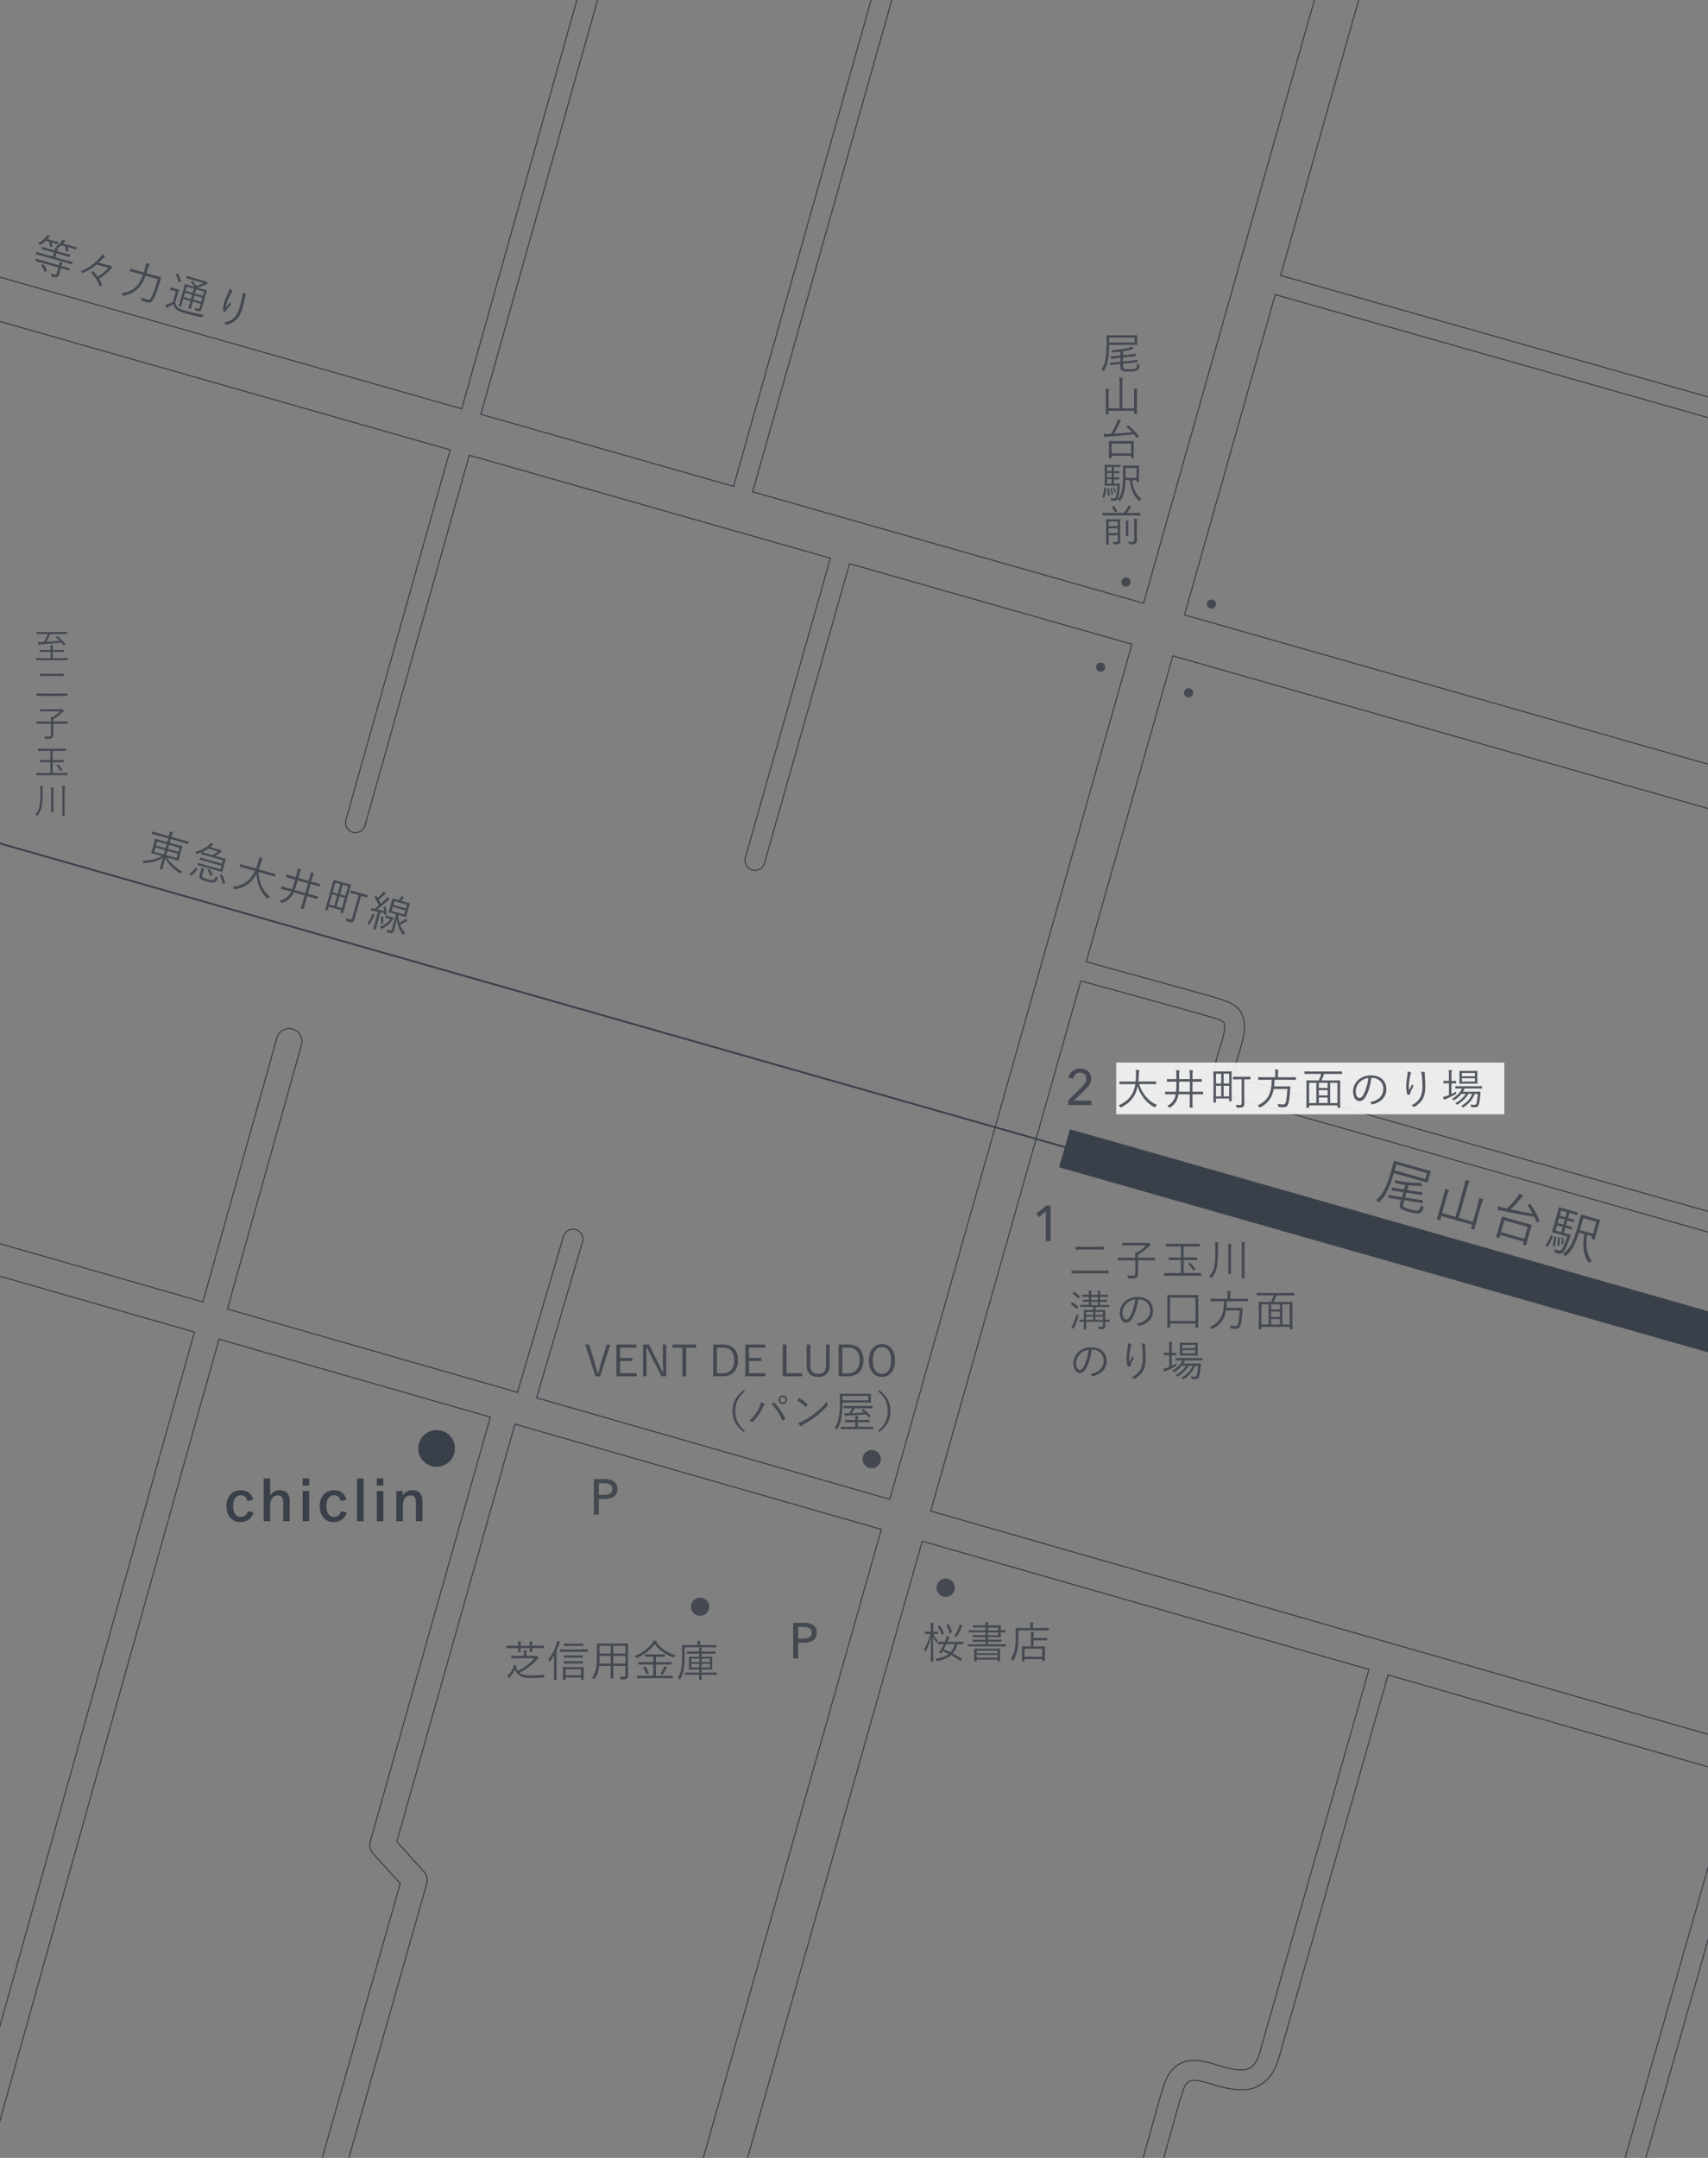 <?xml version="1.0" encoding="utf-8"?>
<!-- Generator: Adobe Illustrator 26.5.1, SVG Export Plug-In . SVG Version: 6.00 Build 0)  -->
<svg version="1.1" xmlns="http://www.w3.org/2000/svg" xmlns:xlink="http://www.w3.org/1999/xlink" x="0px" y="0px"
	 viewBox="0 0 475 600" style="enable-background:new 0 0 475 600;" xml:space="preserve">
<rect x="0" y="0" width="475" height="600" fill="#808080" stroke="none"/>
<style type="text/css">
	.st0{clip-path:url(#SVGID_00000098936112219078234220000003213161834183111867_);}
	.st1{fill:none;stroke:#3A4049;stroke-width:0.5;stroke-miterlimit:10;}
	.st2{fill:none;stroke:#3A4049;stroke-width:11;stroke-miterlimit:10;}
	.st3{fill:none;stroke:#3A4049;stroke-width:0.3;stroke-miterlimit:10;}
	.st4{opacity:0.85;fill:#FFFFFF;}
	.st5{opacity:0.85;}
	.st6{fill:#3A4049;}
</style>
<g id="レイヤー_1">
	<g>
		<defs>
			<rect id="SVGID_1_" width="475" height="600"/>
		</defs>
		<clipPath id="SVGID_00000133519757029084657690000010883270374470969732_">
			<use xlink:href="#SVGID_1_"  style="overflow:visible;"/>
		</clipPath>
		<g style="clip-path:url(#SVGID_00000133519757029084657690000010883270374470969732_);">
			<line class="st1" x1="-598.6" y1="63.86" x2="1137.41" y2="558.79"/>
			<line class="st2" x1="296.05" y1="319.27" x2="570.47" y2="397.5"/>
			<g>
				<path class="st3" d="M1355.38,735.04L490.11,486.56c10.13-35.43,17.95-62.78,18.5-64.63c2.12-7.13,3.14-10.32,5.13-11.01
					c2.62-0.91,8.75,0.72,18.89,3.42c7.32,1.95,282.55,82.04,285.33,82.85c1.46,0.43,3-0.41,3.43-1.88c0.43-1.47-0.42-3-1.88-3.43
					c-11.35-3.3-278.07-80.92-285.46-82.89c-12.29-3.27-17.9-4.76-22.12-3.3c-4.77,1.65-6.14,6.27-8.62,14.66
					c-0.56,1.89-8.39,29.25-18.52,64.68l-225.96-64.89l41.75-147.41c4.77,1.31,27.67,7.62,30.59,8.45c0.85,0.24,1.64,0.46,2.37,0.67
					c4.59,1.29,6.64,1.89,6.93,2.69c0.47,1.32-0.41,4.19-1.27,6.96c-0.31,1.02-0.64,2.06-0.93,3.13c-0.98,3.58-0.78,5.36,0.9,7.95
					c1.3,2,4.56,3,12.24,4.95c1.53,0.39,2.99,0.76,4.24,1.12c3.04,0.86,471.8,134.07,476.53,135.41l1.51-5.32
					c-2.8-0.8-167.62-47.63-302.63-86l29.14-103.65l781.35,222.76l3.25-11.39L563.43,237.69l74.2-263.91c0.41-1.47-0.44-3-1.91-3.41
					c-1.47-0.41-3,0.44-3.41,1.91l-47.59,169.25L356.65,76.74c-0.17-0.05-0.34-0.08-0.51-0.09L459-286.52l-11.4-3.23L318.02,167.73
					L209.2,136.71c0.14-0.22,0.26-0.47,0.34-0.74l53.18-187.98c0.42-1.47-0.44-3-1.91-3.41c-1.47-0.42-3,0.44-3.41,1.91
					l-53.18,187.98c-0.08,0.27-0.1,0.53-0.09,0.79l-70.4-20.07l54.22-192.48c0.41-1.47-0.44-3-1.91-3.41
					c-1.47-0.41-3,0.44-3.41,1.91l-54.22,192.46L-391.2-34.46l-3.25,11.39l519.64,148.15l-29,102.94c-0.41,1.47,0.44,3,1.91,3.41
					c0.25,0.07,0.5,0.1,0.75,0.1c1.21,0,2.32-0.8,2.66-2.02l29-102.93l100.42,28.63l-23.65,83.27c-0.42,1.47,0.44,3,1.9,3.41
					c0.25,0.07,0.51,0.11,0.76,0.11c1.2,0,2.31-0.79,2.66-2.01l23.65-83.26l78.54,22.39l-67.34,237.75l-98.26-28.22
					c0.07-0.14,0.13-0.29,0.17-0.44l12.64-42.91c0.43-1.46-0.41-3-1.87-3.43c-1.46-0.43-3,0.41-3.43,1.87l-12.64,42.91
					c-0.05,0.17-0.08,0.34-0.09,0.5l-80.72-23.18l20.59-73.47c0.53-1.89-0.57-3.85-2.46-4.38c-1.89-0.53-3.85,0.57-4.38,2.46
					l-20.58,73.42L-409.23,228.3l-2.4,8.35L54.07,370.38l-82.3,293.59c-0.53,1.89,0.57,3.85,2.46,4.38
					c0.32,0.09,0.64,0.13,0.96,0.13c1.55,0,2.98-1.03,3.42-2.6L60.9,372.35l75.46,21.67l-33.39,118c-0.33,1.18-0.04,2.45,0.79,3.35
					l7.54,8.32L78.93,637.64l6.84,1.94l32.91-115.84c0.34-1.18,0.04-2.45-0.78-3.36l-7.54-8.33l32.85-116.08l101.89,29.26
					L79.8,1008.75l11.4,3.23l165.27-583.47l124.24,35.68c-5.67,19.87-29.68,104.14-30.37,106.52c-0.99,3.42-2.51,4.29-3.57,4.64
					c-0.54,0.18-2.76,0.63-8.45-1.23c-3.4-1.11-11.37-3.72-14.49,5.21c-0.46,1.32-1.18,3.7-2.13,7.08
					c-0.36,1.27-0.68,2.43-0.91,3.29c-0.09,0.34-0.18,0.65-0.25,0.93l-0.05,0.18c-0.03,0.1-0.07,0.21-0.1,0.32l-2.76,9.79
					c-1.78,6.33-4.15,14.77-6.53,23.21l-9.48,33.75c-0.41,1.47,0.44,3,1.91,3.41c0.25,0.07,0.5,0.1,0.75,0.1
					c1.21,0,2.32-0.8,2.66-2.02c6.07-21.6,17.32-61.65,18.81-66.89c0,0,0-0.01,0.01-0.01l0.01,0c0-0.02,0.02-0.06,0.03-0.12
					c0.04-0.14,0.08-0.27,0.11-0.4c0.02-0.07,0.03-0.14,0.05-0.2c0.57-2.11,2.26-8.21,3.09-10.6c0.93-2.65,1.92-3.62,7.55-1.78
					c5.22,1.71,9.23,2.12,11.92,1.22c3.47-1.15,5.87-3.96,7.13-8.35c0.69-2.39,24.7-86.63,30.37-106.53l96.38,27.68
					c-19.08,66.76-44.56,155.95-46.24,161.84c-0.42,1.47,0.43,3,1.9,3.42c0.25,0.07,0.51,0.11,0.76,0.11c1.2,0,2.31-0.79,2.66-2.01
					c0.42-1.45,26.68-93.42,46.24-161.83l865.26,248.47L1355.38,735.04z M354.66,81.87c0.15,0.08,0.31,0.14,0.48,0.19l228.09,64.8
					l-25.11,89.32l-228.7-65.2L354.66,81.87z M554.9,247.58l-29.15,103.66c-91.14-25.9-167.37-47.56-168.59-47.91
					c-1.33-0.38-2.81-0.75-4.39-1.15c-2.97-0.76-7.89-2.01-9.1-2.81c-0.62-0.96-0.65-1.19-0.08-3.27c0.28-1.01,0.59-2,0.88-2.97
					c1.17-3.8,2.28-7.4,1.19-10.45c-1.26-3.53-4.2-4.36-10.64-6.16c-0.72-0.2-1.51-0.42-2.35-0.66c-2.97-0.84-25.65-7.09-30.59-8.45
					l24.09-85.04L554.9,247.58z"/>
			</g>
		</g>
	</g>
</g>
<g id="文字">
	<rect x="310.42" y="295.44" class="st4" width="107.94" height="14.38"/>
	<g class="st5">
		<path class="st6" d="M19.3,75.14c-0.02,0.08-0.04,0.09-0.12,0.07c-0.07-0.02-0.43-0.15-1.56-0.46l-0.69-0.19l-0.11,0.4
			c-0.13,0.47-0.25,0.95-0.38,1.4c-0.1,0.36-0.26,0.6-0.55,0.71c-0.24,0.07-0.57,0.06-1.41-0.17c-0.23-0.07-0.23-0.07-0.22-0.31
			c0-0.17-0.04-0.38-0.1-0.56c0.37,0.14,0.66,0.23,1.07,0.35c0.29,0.08,0.46,0,0.56-0.35l0.46-1.65l-4.86-1.37
			c-1.12-0.31-1.51-0.4-1.56-0.42c-0.08-0.02-0.09-0.04-0.07-0.12l0.13-0.46C9.9,71.91,9.92,71.9,10,71.93
			c0.06,0.02,0.43,0.15,1.55,0.46l4.86,1.37c0.13-0.45,0.17-0.75,0.19-1.03c0.27,0.09,0.53,0.19,0.72,0.28
			c0.08,0.03,0.12,0.1,0.11,0.13c-0.02,0.08-0.07,0.12-0.13,0.19c-0.08,0.09-0.11,0.27-0.21,0.62l0.69,0.19
			c1.13,0.32,1.51,0.4,1.58,0.42c0.08,0.02,0.09,0.04,0.07,0.12L19.3,75.14z M20.06,73.42c-0.02,0.08-0.04,0.09-0.11,0.07
			c-0.07-0.02-0.42-0.14-1.51-0.45l-6.87-1.93c-1.08-0.31-1.45-0.38-1.52-0.4c-0.08-0.02-0.09-0.04-0.07-0.12l0.13-0.46
			c0.02-0.08,0.04-0.09,0.12-0.07c0.07,0.02,0.42,0.14,1.51,0.45l2.96,0.83l0.31-1.11l-1.71-0.48c-1.18-0.33-1.59-0.42-1.65-0.44
			c-0.08-0.02-0.09-0.04-0.07-0.12l0.13-0.46c0.02-0.08,0.04-0.09,0.12-0.07c0.06,0.02,0.46,0.15,1.63,0.48l1.71,0.48
			c0.09-0.33,0.15-0.57,0.16-0.83c0.3,0.1,0.52,0.2,0.7,0.29c0.07,0.03,0.11,0.08,0.1,0.13c-0.02,0.06-0.05,0.1-0.1,0.16
			c-0.06,0.07-0.12,0.2-0.19,0.45l1.96,0.55c1.18,0.33,1.58,0.42,1.65,0.44c0.07,0.02,0.08,0.04,0.06,0.12l-0.13,0.46
			c-0.02,0.08-0.04,0.09-0.11,0.07c-0.07-0.02-0.46-0.15-1.63-0.48l-1.96-0.55l-0.31,1.11l3.23,0.91c1.08,0.31,1.45,0.38,1.52,0.4
			c0.07,0.02,0.08,0.03,0.06,0.12L20.06,73.42z M16.07,67.81c-0.02,0.08-0.04,0.09-0.12,0.07c-0.07-0.02-0.33-0.12-1.21-0.36
			l-0.36-0.1c0.09,0.34,0.16,0.68,0.2,1.1c0.01,0.09-0.02,0.11-0.14,0.11l-0.43,0.02c-0.14,0.01-0.15,0-0.15-0.12
			c-0.02-0.47-0.06-0.89-0.16-1.3l-0.96-0.27c-0.44,0.41-0.92,0.74-1.52,1.08c-0.1,0.05-0.16,0.08-0.21,0.07s-0.07-0.07-0.13-0.17
			c-0.07-0.16-0.16-0.28-0.27-0.39c0.97-0.47,1.66-0.97,2.29-1.77c0.08-0.09,0.2-0.26,0.27-0.42c0.21,0.1,0.46,0.23,0.62,0.32
			c0.06,0.04,0.1,0.1,0.08,0.15c-0.02,0.06-0.08,0.1-0.14,0.14c-0.07,0.03-0.14,0.09-0.26,0.22l-0.26,0.29l1.67,0.47
			c0.88,0.25,1.15,0.3,1.22,0.32c0.08,0.02,0.09,0.04,0.07,0.12L16.07,67.81z M11.93,73.49c0.11-0.04,0.15-0.03,0.2,0.04
			c0.39,0.52,0.67,1.05,0.92,1.68c0.03,0.08,0.02,0.11-0.09,0.16l-0.43,0.15c-0.17,0.07-0.18,0.05-0.21-0.05
			c-0.21-0.62-0.49-1.21-0.84-1.71c-0.05-0.08-0.03-0.11,0.08-0.15L11.93,73.49z M21.19,69.26c-0.02,0.08-0.04,0.09-0.12,0.07
			c-0.06-0.02-0.38-0.13-1.38-0.41l-0.87-0.24c0.12,0.36,0.2,0.72,0.25,1.13c0,0.08-0.01,0.1-0.15,0.11l-0.42,0.02
			c-0.14,0.01-0.16-0.01-0.17-0.12c-0.03-0.43-0.1-0.9-0.22-1.33l-1.04-0.29c-0.26,0.25-0.54,0.49-0.87,0.69
			c-0.11,0.07-0.15,0.11-0.21,0.09c-0.03-0.01-0.08-0.06-0.14-0.15c-0.1-0.14-0.21-0.23-0.32-0.31c0.71-0.4,1.21-0.84,1.64-1.49
			c0.08-0.1,0.15-0.23,0.25-0.45c0.23,0.1,0.5,0.23,0.65,0.32c0.07,0.05,0.1,0.1,0.08,0.15c-0.02,0.06-0.06,0.09-0.12,0.13
			c-0.07,0.04-0.12,0.09-0.24,0.22l-0.25,0.33l2.31,0.65c1,0.28,1.33,0.35,1.39,0.37c0.08,0.02,0.09,0.04,0.07,0.12L21.19,69.26z"/>
		<path class="st6" d="M26.86,73.57c-1.21,1.03-2.31,1.71-3.72,2.29c-0.11,0.06-0.17,0.07-0.24,0c-0.12-0.15-0.29-0.31-0.53-0.43
			c2.25-0.89,3.74-2.05,5.01-3.36c0.54-0.53,0.81-0.92,1.01-1.36c0.29,0.18,0.53,0.36,0.72,0.57c0.08,0.11,0.05,0.22-0.08,0.29
			c-0.14,0.07-0.32,0.2-0.44,0.34c-0.37,0.39-0.8,0.81-1.15,1.13l2.54,0.67c0.31,0.09,0.45,0.09,0.54,0.07
			c0.11-0.03,0.18,0.01,0.26,0.1c0.11,0.11,0.23,0.3,0.31,0.47c0.08,0.15,0.04,0.25-0.05,0.3c-0.13,0.07-0.23,0.16-0.41,0.35
			c-0.92,1.01-1.8,1.7-3.09,2.47c0.31,0.5,0.56,1.04,0.81,1.65c0.05,0.12,0.04,0.15-0.06,0.22c-0.16,0.09-0.32,0.16-0.48,0.21
			c-0.11,0.03-0.15,0.03-0.19-0.08c-0.54-1.46-1.29-2.6-2.32-3.74c0.19-0.11,0.34-0.2,0.52-0.29c0.09-0.06,0.12-0.04,0.21,0.05
			c0.42,0.47,0.8,0.93,1.13,1.44c1.2-0.73,2.05-1.39,2.95-2.48L26.86,73.57z"/>
		<path class="st6" d="M43.13,76.64c1.18,0.33,1.56,0.42,1.63,0.44c0.08,0.02,0.1,0.05,0.07,0.13c-0.12,0.33-0.21,0.67-0.31,1
			c-0.51,1.74-1.22,3.76-1.8,4.89c-0.51,0.97-0.97,1.2-1.9,0.94c-0.57-0.15-0.93-0.27-1.34-0.46c-0.22-0.09-0.22-0.09-0.19-0.34
			c0.02-0.23,0-0.44-0.04-0.6c0.7,0.35,1.08,0.49,1.74,0.68c0.42,0.12,0.75,0.04,1.08-0.64c0.55-1.1,1.22-2.91,1.83-5.07l-3.42-0.96
			c-0.36,1.02-0.83,2.02-1.46,2.85c-1.13,1.48-2.56,2.27-4.61,2.73c-0.09,0.02-0.15,0.03-0.19,0.02c-0.06-0.02-0.08-0.07-0.13-0.19
			c-0.1-0.23-0.22-0.4-0.35-0.52c2.08-0.3,3.68-1.13,4.7-2.52c0.57-0.77,0.96-1.65,1.3-2.59l-1.97-0.56
			c-1.17-0.33-1.56-0.42-1.62-0.43c-0.08-0.02-0.09-0.04-0.07-0.12l0.15-0.54c0.02-0.08,0.04-0.09,0.12-0.07
			c0.06,0.02,0.44,0.15,1.61,0.48l2.01,0.57c0.13-0.41,0.25-0.84,0.37-1.27c0.18-0.65,0.25-0.98,0.31-1.4
			c0.27,0.09,0.58,0.2,0.81,0.31c0.11,0.06,0.16,0.11,0.14,0.17c-0.03,0.1-0.09,0.16-0.17,0.24c-0.09,0.11-0.18,0.36-0.33,0.9
			c-0.12,0.42-0.23,0.83-0.38,1.25L43.13,76.64z"/>
		<path class="st6" d="M48.75,84.08c0.07,0.63,0.24,1,0.7,1.39c0.35,0.31,1.12,0.65,2.22,0.96c1.48,0.42,3.27,0.83,5.03,1.13
			c-0.15,0.11-0.27,0.3-0.38,0.49c-0.1,0.22-0.1,0.22-0.33,0.17c-1.54-0.32-3.07-0.7-4.25-1.03c-1.25-0.35-2.3-0.78-2.72-1.18
			c-0.46-0.4-0.7-0.83-0.79-1.44c-0.48,0.3-0.92,0.53-1.47,0.79c-0.17,0.08-0.24,0.16-0.29,0.2c-0.05,0.06-0.11,0.07-0.15,0.06
			s-0.08-0.06-0.11-0.13c-0.08-0.21-0.15-0.49-0.19-0.75c0.35-0.05,0.56-0.12,0.84-0.23c0.39-0.15,0.81-0.37,1.24-0.64l0.81-2.86
			l-0.79-0.22c-0.58-0.16-0.72-0.18-0.77-0.19c-0.08-0.02-0.09-0.04-0.06-0.13l0.14-0.51c0.02-0.07,0.03-0.08,0.11-0.06
			c0.05,0.01,0.18,0.08,0.76,0.24l0.59,0.17c0.58,0.16,0.73,0.18,0.79,0.2c0.08,0.02,0.09,0.04,0.07,0.11
			c-0.02,0.07-0.12,0.35-0.33,1.09L48.75,84.08z M49.31,76.12c0.12-0.04,0.15-0.03,0.2,0.05c0.35,0.6,0.62,1.24,0.85,1.97
			c0.02,0.09,0.02,0.11-0.13,0.16l-0.34,0.13c-0.17,0.06-0.2,0.05-0.23-0.04c-0.2-0.78-0.48-1.45-0.8-2.03
			c-0.05-0.08-0.04-0.1,0.11-0.14L49.31,76.12z M55.92,80.25c1.11,0.31,1.5,0.4,1.56,0.42c0.08,0.02,0.09,0.04,0.07,0.12
			c-0.02,0.07-0.16,0.49-0.44,1.47l-0.52,1.85c-0.22,0.8-0.36,1.33-0.47,1.7c-0.1,0.35-0.21,0.56-0.46,0.67
			c-0.24,0.08-0.47,0.09-1.19-0.1c-0.22-0.06-0.23-0.06-0.22-0.27c0.01-0.22,0-0.39-0.07-0.53c0.34,0.13,0.57,0.2,0.8,0.26
			c0.29,0.08,0.43,0.01,0.52-0.3l0.3-1.05l-2.19-0.62l-0.15,0.54c-0.26,0.93-0.35,1.32-0.37,1.39c-0.02,0.08-0.04,0.09-0.11,0.07
			l-0.5-0.14c-0.08-0.02-0.09-0.04-0.07-0.12c0.02-0.07,0.15-0.44,0.41-1.38l0.15-0.54l-2-0.56l-0.19,0.66
			c-0.26,0.94-0.35,1.33-0.37,1.4c-0.02,0.08-0.04,0.09-0.12,0.07l-0.5-0.14c-0.08-0.02-0.09-0.04-0.07-0.12
			c0.02-0.07,0.14-0.41,0.41-1.38l0.88-3.14c0.27-0.97,0.35-1.34,0.37-1.42c0.02-0.08,0.04-0.09,0.12-0.07
			c0.06,0.02,0.44,0.15,1.55,0.46l1.1,0.31c-0.33-0.48-0.64-0.83-1.06-1.27c-0.07-0.07-0.07-0.12,0.09-0.17l0.28-0.12
			c0.11-0.05,0.13-0.04,0.2,0.03c0.35,0.4,0.66,0.79,0.99,1.26c0.67-0.22,1.29-0.48,1.97-0.79l-3.31-0.93
			c-1.1-0.31-1.46-0.39-1.52-0.4c-0.08-0.02-0.09-0.04-0.07-0.12l0.12-0.44c0.03-0.09,0.04-0.1,0.12-0.08
			c0.06,0.02,0.41,0.14,1.5,0.45l3.42,0.96c0.14,0.04,0.22,0.05,0.29,0.04c0.08-0.02,0.11-0.02,0.15-0.01
			c0.07,0.02,0.14,0.11,0.26,0.32c0.13,0.24,0.16,0.35,0.14,0.43c-0.02,0.08-0.08,0.11-0.2,0.12c-0.14,0-0.26,0.05-0.48,0.14
			c-0.67,0.3-1.28,0.54-2.09,0.79L55.01,80L55.92,80.25z M53.46,81.98l-2-0.56l-0.33,1.17l2,0.56L53.46,81.98z M53.93,80.28l-2-0.56
			l-0.33,1.17l2,0.56L53.93,80.28z M56.27,82.77l-2.19-0.62l-0.33,1.17l2.19,0.62L56.27,82.77z M56.75,81.07l-2.19-0.62l-0.33,1.17
			l2.19,0.62L56.75,81.07z"/>
		<path class="st6" d="M64.56,80.79c0.09,0.09,0.12,0.15,0.1,0.22c-0.02,0.06-0.06,0.11-0.09,0.14c-0.13,0.1-0.23,0.2-0.33,0.39
			c-0.52,1.01-0.9,1.94-1.09,2.56c-0.14,0.44-0.27,0.91-0.32,1.32c0.38-0.42,0.91-0.98,1.32-1.42c0.01,0.24,0.05,0.4,0.1,0.54
			c0.05,0.15,0,0.21-0.1,0.31c-0.45,0.45-0.87,0.94-1.16,1.32c-0.12,0.17-0.16,0.24-0.18,0.35c-0.02,0.11-0.05,0.13-0.13,0.14
			c-0.11-0.01-0.37-0.04-0.58-0.08c-0.06-0.02-0.08-0.07-0.08-0.15c-0.04-0.52,0.07-1.35,0.32-2.24c0.2-0.71,0.63-1.74,1.03-2.64
			c0.21-0.46,0.37-0.82,0.46-1.25C64.13,80.45,64.39,80.63,64.56,80.79z M68.24,81.7c0.16,0.08,0.16,0.17,0.11,0.28
			c-0.07,0.12-0.13,0.31-0.18,0.54c-0.27,1.31-0.49,2.28-0.72,3.1c-0.46,1.65-1.1,2.82-2.01,3.52c-0.64,0.51-1.41,0.9-2.38,1.14
			c-0.14,0.04-0.22,0.01-0.29-0.11c-0.11-0.17-0.31-0.37-0.5-0.49c1.08-0.23,1.77-0.49,2.45-1.02c0.89-0.68,1.47-1.58,1.93-3.23
			c0.22-0.8,0.49-1.91,0.66-2.78c0.11-0.57,0.12-0.89,0.11-1.28C67.74,81.47,68.05,81.58,68.24,81.7z"/>
	</g>
	<g class="st5">
		<g>
			<path class="st6" d="M46.45,238.44c0.95,1.59,2.45,2.86,4.24,3.93c-0.16,0.09-0.3,0.2-0.45,0.36c-0.17,0.19-0.17,0.17-0.35,0.05
				c-1.44-1-3-2.34-3.92-4.22c-0.48,1.71-0.75,3-0.79,3.17c-0.02,0.08-0.03,0.08-0.12,0.05l-0.59-0.17
				c-0.08-0.02-0.09-0.03-0.07-0.11c0.04-0.16,0.46-1.37,0.94-3.04c-1.41,0.97-3.23,1.37-5.15,1.55c-0.09,0.01-0.16,0.02-0.19,0.01
				c-0.07-0.02-0.09-0.09-0.11-0.23c-0.03-0.2-0.1-0.34-0.19-0.49c1.97-0.02,3.78-0.41,5.3-1.29l-1.24-0.35
				c-1.17-0.33-1.59-0.42-1.65-0.44c-0.08-0.02-0.09-0.04-0.07-0.12c0.02-0.07,0.11-0.32,0.33-1.08l0.47-1.66
				c0.21-0.76,0.27-1.03,0.28-1.09c0.02-0.08,0.04-0.09,0.12-0.07c0.06,0.02,0.47,0.16,1.63,0.48l1.62,0.46l0.29-1.02l-3.07-0.87
				c-1.07-0.3-1.43-0.38-1.5-0.4c-0.08-0.02-0.09-0.04-0.07-0.12l0.13-0.47c0.02-0.08,0.04-0.09,0.12-0.07
				c0.07,0.02,0.41,0.14,1.48,0.44l3.07,0.86l0.02-0.07c0.18-0.65,0.24-0.85,0.28-1.29c0.28,0.08,0.53,0.17,0.75,0.27
				c0.09,0.04,0.13,0.1,0.12,0.13c-0.03,0.09-0.08,0.14-0.13,0.21c-0.08,0.12-0.16,0.31-0.33,0.89l-0.01,0.05l3.34,0.94
				c1.07,0.3,1.43,0.38,1.5,0.4c0.07,0.02,0.08,0.04,0.05,0.12l-0.13,0.47c-0.02,0.08-0.04,0.09-0.11,0.07
				c-0.07-0.02-0.41-0.14-1.48-0.44l-3.34-0.94l-0.29,1.02l1.83,0.52c1.18,0.33,1.6,0.43,1.66,0.44c0.08,0.02,0.09,0.04,0.07,0.12
				c-0.02,0.06-0.11,0.32-0.33,1.08l-0.47,1.66c-0.21,0.76-0.27,1.03-0.28,1.09c-0.02,0.08-0.04,0.09-0.12,0.07
				c-0.06-0.02-0.47-0.16-1.65-0.49L46.45,238.44z M45.88,236.38l-2.66-0.75l-0.34,1.2l2.66,0.75L45.88,236.38z M46.35,234.72
				l-2.66-0.75l-0.32,1.12l2.66,0.75L46.35,234.72z M49.46,237.39l-2.89-0.81l-0.34,1.2l2.89,0.81L49.46,237.39z M49.93,235.73
				l-2.89-0.81l-0.31,1.12l2.89,0.81L49.93,235.73z"/>
			<path class="st6" d="M54.79,241.54c0.1,0.08,0.12,0.12,0.07,0.18c-0.48,0.68-0.98,1.24-1.63,1.7c-0.08,0.05-0.12,0.05-0.21-0.05
				l-0.29-0.33c-0.08-0.1-0.07-0.13,0.02-0.19c0.63-0.42,1.15-0.9,1.56-1.57c0.04-0.06,0.08-0.05,0.2,0.04L54.79,241.54z
				 M62.13,241.27c-0.21,0.74-0.27,1.03-0.29,1.1c-0.02,0.08-0.04,0.09-0.12,0.07c-0.06-0.02-0.52-0.17-1.7-0.5l-3.45-0.97
				c-1.12-0.31-1.5-0.4-1.55-0.41c-0.09-0.03-0.1-0.04-0.08-0.12l0.12-0.44c0.02-0.08,0.04-0.09,0.13-0.06
				c0.06,0.02,0.42,0.14,1.54,0.46l4.58,1.29l0.27-0.97l-4.39-1.23c-1.13-0.32-1.51-0.4-1.57-0.42c-0.08-0.02-0.09-0.04-0.07-0.12
				l0.12-0.43c0.02-0.08,0.04-0.09,0.12-0.07c0.06,0.02,0.42,0.14,1.55,0.46l4.39,1.23l0.27-0.95l-4.39-1.23
				c-1.14-0.32-1.53-0.41-1.59-0.42c-0.08-0.02-0.09-0.04-0.07-0.12l0.12-0.43c-0.4,0.16-0.81,0.31-1.27,0.43
				c-0.09,0.02-0.15,0.04-0.18,0.04c-0.05-0.01-0.06-0.08-0.1-0.21c-0.04-0.17-0.1-0.27-0.21-0.42c1.68-0.36,2.92-1.1,3.73-1.83
				c0.25-0.23,0.44-0.47,0.56-0.66c0.26,0.14,0.45,0.26,0.64,0.39c0.07,0.05,0.08,0.1,0.07,0.16c-0.02,0.06-0.09,0.09-0.16,0.12
				c-0.1,0.03-0.23,0.14-0.47,0.35l-0.18,0.16l2.34,0.66c0.14,0.04,0.19,0.04,0.25,0.03c0.04,0,0.08,0,0.12,0.01
				c0.06,0.02,0.13,0.07,0.27,0.28c0.14,0.2,0.18,0.29,0.16,0.36c-0.02,0.07-0.09,0.1-0.2,0.13c-0.09,0.02-0.21,0.09-0.37,0.21
				c-0.37,0.28-0.75,0.55-1.16,0.81l1.11,0.31c1.18,0.33,1.66,0.44,1.71,0.46c0.08,0.02,0.09,0.04,0.07,0.12
				c-0.02,0.06-0.12,0.34-0.33,1.08L62.13,241.27z M56.27,243.23c-0.09,0.33-0.08,0.54,0.08,0.68c0.2,0.19,0.63,0.34,1.21,0.5
				c0.93,0.26,1.41,0.37,1.76,0.26c0.29-0.09,0.55-0.48,0.75-1.07c0.11,0.14,0.25,0.27,0.41,0.38c0.17,0.14,0.17,0.14,0.08,0.33
				c-0.33,0.67-0.61,0.93-0.95,1.03c-0.45,0.15-1.07,0.02-2.21-0.3c-0.83-0.23-1.37-0.4-1.67-0.67c-0.23-0.23-0.39-0.48-0.21-1.13
				l0.3-1.07c0.09-0.31,0.16-0.6,0.2-0.94c0.26,0.09,0.52,0.2,0.71,0.29c0.09,0.05,0.12,0.1,0.11,0.13
				c-0.02,0.06-0.04,0.09-0.09,0.15c-0.07,0.08-0.15,0.27-0.24,0.59L56.27,243.23z M57.94,235.96c-0.5,0.37-1.05,0.69-1.68,0.96
				c0.1,0.04,0.5,0.17,1.54,0.46l1.35,0.38c0.51-0.3,0.96-0.64,1.45-1.05L57.94,235.96z M58.18,241.69c0.1-0.04,0.12-0.04,0.17,0.02
				c0.34,0.48,0.61,0.98,0.81,1.51c0.04,0.08,0.02,0.1-0.11,0.16l-0.35,0.13c-0.17,0.08-0.2,0.06-0.23-0.04
				c-0.19-0.58-0.4-1.02-0.72-1.52c-0.05-0.08-0.04-0.1,0.1-0.15L58.18,241.69z M61.57,243.14c0.1-0.04,0.12-0.03,0.16,0.04
				c0.39,0.68,0.67,1.38,0.93,2.23c0.03,0.08,0.01,0.1-0.11,0.14l-0.41,0.12c-0.08,0.03-0.12,0.04-0.16,0.03
				c-0.04-0.01-0.04-0.04-0.06-0.09c-0.22-0.9-0.45-1.54-0.83-2.22c-0.04-0.07-0.03-0.11,0.12-0.15L61.57,243.14z"/>
			<path class="st6" d="M71.91,242.45c0.06,2.62,1.12,5.31,3.21,6.89c-0.19,0.09-0.38,0.22-0.55,0.37c-0.1,0.11-0.15,0.14-0.21,0.13
				c-0.04-0.01-0.09-0.05-0.15-0.12c-1.7-1.61-2.81-4.09-2.86-6.79c-0.35,0.67-0.75,1.27-1.18,1.77c-1.26,1.42-2.72,2.19-4.75,2.58
				c-0.1,0.01-0.16,0.02-0.2,0c-0.06-0.02-0.08-0.07-0.13-0.21c-0.08-0.2-0.2-0.37-0.32-0.51c2.18-0.26,3.75-1.14,4.81-2.34
				c0.53-0.6,0.95-1.28,1.31-2.07l-2.64-0.74c-1.11-0.31-1.48-0.39-1.54-0.41c-0.08-0.02-0.09-0.04-0.06-0.13l0.15-0.53
				c0.02-0.08,0.04-0.09,0.12-0.07c0.06,0.02,0.42,0.14,1.53,0.46l2.73,0.77c0.22-0.56,0.42-1.17,0.61-1.82
				c0.19-0.64,0.27-0.96,0.31-1.32c0.26,0.09,0.58,0.2,0.8,0.3c0.11,0.06,0.14,0.12,0.12,0.17c-0.03,0.09-0.07,0.13-0.13,0.2
				c-0.09,0.1-0.17,0.31-0.34,0.84c-0.19,0.64-0.4,1.26-0.64,1.84l3.1,0.87c1.11,0.31,1.48,0.39,1.54,0.41
				c0.08,0.02,0.09,0.04,0.07,0.12l-0.15,0.53c-0.03,0.09-0.04,0.1-0.12,0.08c-0.06-0.02-0.42-0.14-1.53-0.46L71.91,242.45z"/>
			<path class="st6" d="M88.29,249.9c-0.02,0.08-0.04,0.09-0.11,0.07c-0.07-0.02-0.41-0.14-1.48-0.44l-1.27-0.36l-0.44,1.56
				c-0.37,1.31-0.5,1.88-0.52,1.93c-0.02,0.08-0.04,0.09-0.12,0.07l-0.58-0.16c-0.08-0.02-0.09-0.04-0.07-0.12
				c0.02-0.06,0.2-0.62,0.57-1.92l0.44-1.56l-3-0.84c-0.15,0.31-0.32,0.6-0.51,0.89c-0.68,1.02-1.48,1.6-2.68,2
				c-0.1,0.04-0.15,0.06-0.2,0.04c-0.06-0.02-0.08-0.07-0.14-0.2c-0.08-0.17-0.22-0.35-0.36-0.48c1.29-0.3,2.13-0.83,2.81-1.88
				c0.12-0.18,0.23-0.38,0.34-0.59l-1.27-0.36c-1.07-0.3-1.44-0.38-1.5-0.39c-0.08-0.02-0.09-0.04-0.07-0.12l0.15-0.53
				c0.02-0.08,0.04-0.09,0.12-0.07c0.06,0.02,0.41,0.14,1.48,0.44l1.36,0.38c0.2-0.5,0.38-1.08,0.56-1.74l0.26-0.94l-0.88-0.25
				c-1.13-0.32-1.51-0.4-1.58-0.42c-0.08-0.02-0.09-0.04-0.07-0.12l0.15-0.53c0.02-0.08,0.04-0.09,0.12-0.07
				c0.07,0.02,0.43,0.15,1.56,0.46l0.88,0.25l0.19-0.68c0.2-0.72,0.33-1.21,0.41-1.75c0.29,0.09,0.54,0.19,0.77,0.29
				c0.09,0.04,0.14,0.09,0.12,0.16c-0.02,0.06-0.07,0.11-0.13,0.2c-0.09,0.14-0.18,0.37-0.45,1.33l-0.19,0.66l2.88,0.81l0.24-0.84
				c0.23-0.82,0.3-1.14,0.35-1.61c0.3,0.1,0.56,0.19,0.78,0.28c0.08,0.03,0.12,0.08,0.11,0.14c-0.02,0.07-0.07,0.11-0.12,0.19
				c-0.08,0.13-0.19,0.4-0.4,1.17l-0.24,0.87l0.83,0.23c1.13,0.32,1.52,0.4,1.58,0.42c0.08,0.02,0.09,0.04,0.07,0.12l-0.15,0.53
				c-0.02,0.08-0.04,0.09-0.12,0.07c-0.06-0.02-0.43-0.15-1.56-0.46l-0.83-0.23l-0.76,2.69l1.27,0.36c1.07,0.3,1.43,0.38,1.5,0.4
				s0.08,0.03,0.05,0.12L88.29,249.9z M85.66,245.61l-2.88-0.81l-0.26,0.92c-0.19,0.67-0.36,1.23-0.56,1.75l2.93,0.83L85.66,245.61z
				"/>
			<path class="st6" d="M91.39,252.1l-0.28,0.98c-0.02,0.08-0.04,0.09-0.12,0.07L90.5,253c-0.08-0.02-0.09-0.04-0.07-0.12
				c0.02-0.07,0.18-0.54,1-3.46l0.58-2.07c0.58-2.05,0.7-2.58,0.72-2.64c0.02-0.08,0.04-0.09,0.12-0.07
				c0.07,0.02,0.39,0.13,1.38,0.41l1.93,0.54c0.99,0.28,1.32,0.35,1.39,0.37c0.08,0.02,0.09,0.04,0.07,0.12
				c-0.02,0.06-0.19,0.57-0.76,2.62l-0.53,1.87c-0.78,2.78-0.89,3.24-0.91,3.31c-0.02,0.08-0.04,0.09-0.12,0.07l-0.5-0.14
				c-0.08-0.02-0.09-0.04-0.07-0.12l0.18-0.62L91.39,252.1z M91.56,251.49l1.4,0.39l0.79-2.82l-1.4-0.39L91.56,251.49z
				 M92.52,248.08l1.4,0.39l0.74-2.63l-1.4-0.39L92.52,248.08z M93.6,252.07l1.48,0.42l0.79-2.82l-1.48-0.42L93.6,252.07z
				 M95.31,246.02l-0.74,2.63l1.48,0.42l0.74-2.63L95.31,246.02z M99.04,253.95c-0.17,0.6-0.3,1.15-0.42,1.58
				c-0.14,0.51-0.28,0.69-0.58,0.83c-0.26,0.11-0.54,0.11-1.56-0.2c-0.22-0.06-0.22-0.06-0.21-0.31c0-0.21-0.03-0.42-0.1-0.59
				c0.29,0.12,0.59,0.22,1,0.33c0.47,0.13,0.64,0.08,0.77-0.39l1.78-6.31l-0.76-0.21c-1.05-0.29-1.4-0.37-1.47-0.39
				c-0.08-0.02-0.09-0.04-0.07-0.12l0.15-0.53c0.02-0.08,0.04-0.09,0.12-0.07c0.07,0.02,0.41,0.14,1.46,0.44l1.56,0.44
				c1.05,0.29,1.4,0.37,1.47,0.39c0.08,0.02,0.09,0.04,0.07,0.12l-0.15,0.53c-0.02,0.08-0.04,0.09-0.12,0.07
				c-0.07-0.02-0.4-0.14-1.4-0.42l-0.16-0.04L99.04,253.95z"/>
			<path class="st6" d="M104.11,254.64c-0.05,0.06-0.13,0.21-0.23,0.41c-0.27,0.61-0.61,1.22-1.09,1.94
				c-0.07,0.12-0.11,0.16-0.15,0.14c-0.03-0.01-0.07-0.06-0.15-0.14c-0.07-0.09-0.25-0.23-0.34-0.28c0.55-0.68,0.9-1.33,1.15-1.93
				c0.12-0.28,0.18-0.47,0.23-0.69c0.23,0.1,0.45,0.21,0.54,0.28c0.09,0.06,0.14,0.11,0.13,0.16
				C104.19,254.58,104.17,254.59,104.11,254.64z M107.1,252.08c0.12-0.02,0.15,0,0.16,0.08c0.17,0.77,0.22,1.38,0.24,2.08
				c0,0.08-0.02,0.12-0.16,0.12l-0.29,0.01c-0.16,0-0.18-0.01-0.19-0.13v-0.4c-0.37-0.05-0.72-0.11-1.06-0.17l-0.87,3.09
				c-0.35,1.26-0.43,1.62-0.45,1.68c-0.02,0.08-0.04,0.09-0.12,0.07l-0.52-0.15c-0.08-0.02-0.09-0.04-0.07-0.12
				c0.02-0.06,0.14-0.41,0.49-1.67l0.85-3.04c-0.41-0.08-0.82-0.16-1.2-0.24c-0.26-0.05-0.36-0.04-0.47-0.03
				c-0.06,0.01-0.1,0.02-0.15,0.01c-0.06-0.02-0.09-0.09-0.08-0.17c0.01-0.18,0.04-0.37,0.09-0.66c0.25,0.09,0.44,0.16,0.73,0.23
				l0.12,0.03c0.41-0.31,0.81-0.62,1.19-0.94c-0.35-0.81-0.73-1.56-1.18-2.29c-0.05-0.09-0.03-0.11,0.09-0.2l0.25-0.19
				c0.11-0.08,0.14-0.07,0.19,0c0.12,0.2,0.23,0.38,0.33,0.57c0.41-0.36,0.79-0.73,1.15-1.12c0.29-0.33,0.41-0.48,0.51-0.65
				c0.2,0.14,0.39,0.31,0.53,0.46c0.07,0.07,0.09,0.11,0.08,0.17s-0.06,0.08-0.13,0.1c-0.1,0.04-0.16,0.08-0.26,0.19
				c-0.59,0.56-1.03,0.96-1.57,1.4c0.19,0.35,0.36,0.71,0.54,1.1c0.44-0.39,0.86-0.79,1.29-1.21c0.24-0.24,0.41-0.43,0.55-0.67
				c0.19,0.15,0.4,0.32,0.54,0.46c0.06,0.05,0.08,0.11,0.07,0.17c-0.02,0.07-0.06,0.09-0.15,0.12c-0.14,0.06-0.27,0.16-0.54,0.41
				c-0.94,0.85-1.85,1.62-2.72,2.29c0.61,0.15,1.23,0.27,1.92,0.4c-0.02-0.36-0.07-0.69-0.15-1.06c-0.01-0.08,0-0.1,0.16-0.12
				L107.1,252.08z M108.73,254.97c0.12,0.03,0.2,0.03,0.23,0.03c0.05-0.01,0.08-0.01,0.1-0.01c0.07,0.02,0.11,0.05,0.23,0.28
				c0.14,0.21,0.15,0.29,0.14,0.35c-0.02,0.07-0.05,0.1-0.13,0.12c-0.08,0.03-0.16,0.08-0.3,0.25c-0.6,0.86-1.43,1.63-2.78,2.22
				c-0.1,0.05-0.16,0.07-0.2,0.06c-0.05-0.01-0.08-0.08-0.13-0.21c-0.06-0.14-0.15-0.27-0.26-0.37c1.37-0.44,2.34-1.27,2.94-2.12
				l-0.59-0.17c-0.48-0.14-0.73-0.18-0.79-0.2c-0.08-0.02-0.09-0.04-0.07-0.12l0.13-0.45c0.02-0.08,0.04-0.09,0.12-0.07
				c0.06,0.02,0.27,0.1,0.84,0.26L108.73,254.97z M106.4,254.79c0.12,0,0.14,0,0.15,0.09c0.07,0.55,0.03,1.27-0.02,1.9
				c-0.01,0.08-0.01,0.09-0.19,0.11l-0.27,0.02c-0.18,0.01-0.19,0.01-0.17-0.1c0.1-0.66,0.13-1.35,0.09-1.91
				c0-0.09,0.01-0.11,0.17-0.11L106.4,254.79z M110.78,254.41c0.04,0.78,0.13,1.49,0.3,2.15c0.52-0.25,0.97-0.52,1.33-0.77
				c0.16-0.12,0.3-0.23,0.43-0.37c0.16,0.16,0.28,0.32,0.38,0.47c0.05,0.08,0.09,0.12,0.07,0.19s-0.09,0.09-0.17,0.1
				c-0.15,0.03-0.27,0.08-0.55,0.26c-0.36,0.22-0.78,0.44-1.31,0.68c0.3,0.81,0.75,1.56,1.44,2.33c-0.17,0.07-0.31,0.17-0.45,0.31
				c-0.1,0.1-0.15,0.13-0.2,0.12c-0.05-0.01-0.08-0.06-0.14-0.14c-0.89-1.31-1.35-2.42-1.51-4.21c-0.32,1.28-0.52,2.15-0.83,3.24
				c-0.09,0.33-0.24,0.57-0.58,0.67c-0.24,0.06-0.47,0.04-1.19-0.17c-0.22-0.06-0.22-0.06-0.21-0.31c0-0.19-0.03-0.34-0.1-0.5
				c0.28,0.1,0.67,0.23,0.82,0.27c0.4,0.11,0.54,0.03,0.63-0.28l1.19-4.23l-0.59-0.17c-0.98-0.28-1.32-0.35-1.39-0.37
				c-0.08-0.02-0.09-0.04-0.07-0.12c0.02-0.07,0.11-0.32,0.33-1.07l0.43-1.54c0.21-0.75,0.26-1.02,0.28-1.08
				c0.02-0.08,0.04-0.09,0.12-0.07c0.07,0.02,0.4,0.14,1.38,0.41l0.29,0.08c0.15-0.19,0.28-0.36,0.39-0.54
				c0.13-0.21,0.23-0.36,0.32-0.62c0.22,0.1,0.45,0.21,0.61,0.3c0.11,0.06,0.13,0.11,0.11,0.17c-0.02,0.06-0.06,0.08-0.13,0.12
				c-0.09,0.05-0.15,0.11-0.22,0.19c-0.16,0.23-0.3,0.4-0.43,0.56l0.96,0.27c0.98,0.28,1.31,0.34,1.38,0.36
				c0.08,0.02,0.09,0.04,0.07,0.12c-0.02,0.06-0.11,0.32-0.32,1.07l-0.43,1.54c-0.21,0.75-0.26,1.02-0.28,1.08
				c-0.02,0.08-0.04,0.09-0.12,0.07c-0.07-0.02-0.39-0.13-1.37-0.41L110.78,254.41z M112.73,253.14l-3.5-0.98l-0.32,1.13l3.5,0.98
				L112.73,253.14z M113.18,251.55l-3.5-0.98l-0.3,1.05l3.5,0.98L113.18,251.55z"/>
		</g>
	</g>
	<g class="st5">
		<g>
			<path class="st6" d="M18.82,183.49c0,0.07-0.01,0.08-0.08,0.08c-0.06,0-0.37-0.02-1.31-0.02h-5.97c-0.94,0-1.26,0.02-1.31,0.02
				c-0.07,0-0.08-0.01-0.08-0.08v-0.44c0-0.07,0.01-0.08,0.08-0.08c0.05,0,0.37,0.02,1.31,0.02h2.6v-1.72h-1.58
				c-1.01,0-1.36,0.02-1.41,0.02c-0.07,0-0.08-0.01-0.08-0.08v-0.44c0-0.07,0.01-0.08,0.08-0.08c0.05,0,0.4,0.02,1.41,0.02h1.58
				v-0.06c0-0.66-0.01-0.92-0.07-1.27c0.26,0.01,0.49,0.03,0.68,0.06c0.07,0.01,0.11,0.04,0.11,0.09c0,0.05-0.02,0.1-0.04,0.18
				c-0.03,0.11-0.06,0.33-0.06,0.89v0.11h1.67c1.02,0,1.36-0.02,1.42-0.02c0.06,0,0.07,0.01,0.07,0.08v0.44
				c0,0.07-0.01,0.08-0.07,0.08c-0.06,0-0.4-0.02-1.42-0.02h-1.67v1.72h2.75c0.94,0,1.25-0.02,1.31-0.02c0.07,0,0.08,0.01,0.08,0.08
				V183.49z M18.7,176.24c0,0.07-0.01,0.07-0.08,0.07c-0.06,0-0.37-0.01-1.33-0.01h-3.34c-0.34,0.79-0.72,1.55-1.06,2.16
				c1.27-0.07,2.54-0.18,3.7-0.31c-0.3-0.32-0.63-0.62-0.99-0.92c-0.06-0.04-0.07-0.07,0.05-0.15l0.22-0.15
				c0.09-0.06,0.11-0.05,0.17,0c0.8,0.63,1.45,1.29,2.1,2.08c0.05,0.07,0.04,0.1-0.05,0.16l-0.27,0.18
				c-0.13,0.09-0.15,0.09-0.2,0.03c-0.2-0.26-0.39-0.51-0.59-0.75c-2.02,0.27-3.79,0.42-5.63,0.52c-0.31,0.02-0.39,0.04-0.45,0.07
				s-0.11,0.05-0.17,0.05c-0.05,0-0.1-0.05-0.12-0.12c-0.06-0.18-0.1-0.37-0.15-0.63c0.38,0.01,0.73,0.01,1.04,0l0.65-0.02
				c0.38-0.61,0.74-1.34,1.09-2.2H11.6c-0.96,0-1.28,0.01-1.33,0.01c-0.07,0-0.08,0-0.08-0.07v-0.43c0-0.08,0.01-0.09,0.08-0.09
				c0.05,0,0.37,0.02,1.33,0.02h5.69c0.96,0,1.27-0.02,1.33-0.02c0.07,0,0.08,0.01,0.08,0.09V176.24z"/>
			<path class="st6" d="M18.73,193.43c0,0.07-0.01,0.08-0.08,0.08c-0.05,0-0.36-0.02-1.31-0.02h-5.79c-0.95,0-1.27,0.02-1.32,0.02
				c-0.07,0-0.08-0.01-0.08-0.08v-0.51c0-0.07,0.01-0.08,0.08-0.08c0.05,0,0.37,0.02,1.32,0.02h5.79c0.95,0,1.26-0.02,1.31-0.02
				c0.07,0,0.08,0.01,0.08,0.08V193.43z M17.73,187.9c0,0.07-0.01,0.08-0.08,0.08c-0.06,0-0.4-0.02-1.42-0.02h-3.64
				c-1.02,0-1.36,0.02-1.41,0.02c-0.07,0-0.08-0.01-0.08-0.08v-0.5c0-0.07,0.01-0.08,0.08-0.08c0.05,0,0.39,0.02,1.41,0.02h3.64
				c1.02,0,1.36-0.02,1.42-0.02c0.07,0,0.08,0.01,0.08,0.08V187.9z"/>
			<path class="st6" d="M18.81,201.17c0,0.07-0.01,0.08-0.08,0.08c-0.05,0-0.37-0.02-1.32-0.02h-2.59v1.64
				c0,0.73,0.02,1.14,0.02,1.42c0,0.53-0.14,0.71-0.34,0.88c-0.28,0.26-0.82,0.26-1.74,0.25c-0.2,0-0.2,0.01-0.25-0.2
				c-0.05-0.19-0.12-0.36-0.22-0.5c0.36,0.04,0.66,0.06,1.33,0.06c0.35,0,0.55-0.18,0.55-0.61v-2.94h-2.61
				c-0.95,0-1.27,0.02-1.32,0.02c-0.07,0-0.08-0.01-0.08-0.08v-0.48c0-0.07,0.01-0.08,0.08-0.08c0.05,0,0.37,0.02,1.32,0.02h2.61
				c0-0.54-0.01-0.87-0.08-1.27c0.17,0.02,0.35,0.04,0.51,0.07c0.82-0.52,1.52-1.07,2.11-1.65h-4.07c-1.01,0-1.35,0.02-1.41,0.02
				c-0.07,0-0.08-0.01-0.08-0.08v-0.46c0-0.07,0.01-0.08,0.08-0.08c0.06,0,0.4,0.02,1.41,0.02h4.27c0.08,0,0.16-0.02,0.18-0.03
				c0.02-0.01,0.05-0.02,0.1-0.02c0.05,0,0.12,0.03,0.28,0.18c0.22,0.21,0.27,0.28,0.27,0.36c0,0.07-0.06,0.13-0.13,0.17
				c-0.11,0.06-0.22,0.11-0.35,0.25c-0.59,0.59-1.38,1.22-2.44,1.85v0.67h2.59c0.95,0,1.27-0.02,1.32-0.02
				c0.07,0,0.08,0.01,0.08,0.08V201.17z"/>
			<path class="st6" d="M18.72,215.48c0,0.07-0.01,0.08-0.08,0.08c-0.05,0-0.36-0.02-1.31-0.02h-5.82c-0.95,0-1.27,0.02-1.32,0.02
				c-0.07,0-0.08-0.01-0.08-0.08V215c0-0.07,0.01-0.08,0.08-0.08c0.05,0,0.37,0.02,1.32,0.02H14v-3.02h-1.35
				c-1.02,0-1.36,0.02-1.41,0.02c-0.07,0-0.08-0.01-0.08-0.08v-0.47c0-0.07,0.01-0.08,0.08-0.08c0.05,0,0.39,0.02,1.41,0.02H14
				v-2.55h-1.98c-1,0-1.33,0.02-1.39,0.02c-0.07,0-0.08-0.01-0.08-0.08v-0.48c0-0.07,0.01-0.08,0.08-0.08
				c0.06,0,0.39,0.02,1.39,0.02h4.87c1,0,1.33-0.02,1.38-0.02c0.08,0,0.09,0.01,0.09,0.08v0.48c0,0.07-0.01,0.08-0.09,0.08
				c-0.05,0-0.38-0.02-1.38-0.02h-2.25v2.55h1.63c1.02,0,1.36-0.02,1.41-0.02c0.07,0,0.08,0.01,0.08,0.08v0.47
				c0,0.07-0.01,0.08-0.08,0.08c-0.05,0-0.39-0.02-1.41-0.02h-1.63v3.02h2.69c0.95,0,1.26-0.02,1.31-0.02
				c0.07,0,0.08,0.01,0.08,0.08V215.48z M16.02,212.53c0.09-0.06,0.1-0.06,0.16,0c0.43,0.44,0.82,0.91,1.19,1.45
				c0.04,0.07,0.04,0.1-0.06,0.16l-0.28,0.17c-0.12,0.07-0.14,0.07-0.19,0c-0.33-0.54-0.7-1.02-1.11-1.46
				c-0.06-0.06-0.05-0.09,0.06-0.16L16.02,212.53z"/>
			<path class="st6" d="M11.22,220.02c0-0.63-0.01-1.06-0.09-1.52c0.25,0.02,0.48,0.04,0.67,0.07c0.08,0.01,0.13,0.04,0.13,0.09
				c0,0.05-0.02,0.11-0.05,0.21c-0.04,0.13-0.04,0.35-0.04,1.17v0.98c0,1.43-0.1,2.7-0.25,3.32c-0.23,0.94-0.57,1.71-1.14,2.42
				c-0.05,0.07-0.08,0.11-0.12,0.11c-0.03,0-0.07-0.04-0.14-0.12c-0.11-0.13-0.24-0.23-0.37-0.3c0.57-0.6,0.96-1.39,1.17-2.26
				c0.15-0.61,0.23-1.61,0.23-3.04V220.02z M14.23,220.27c0-0.71-0.02-0.99-0.08-1.37c0.26,0.01,0.49,0.03,0.68,0.06
				c0.07,0.01,0.13,0.05,0.13,0.09c0,0.07-0.02,0.11-0.05,0.19c-0.04,0.11-0.07,0.35-0.07,1v3.96c0,1.06,0.02,1.53,0.02,1.58
				c0,0.08-0.01,0.09-0.08,0.09h-0.5c-0.06,0-0.07-0.01-0.07-0.09c0-0.05,0.02-0.52,0.02-1.58V220.27z M17.35,219.84
				c0-0.71-0.01-0.99-0.07-1.38c0.26,0.01,0.49,0.03,0.68,0.06c0.07,0.01,0.13,0.05,0.13,0.1c0,0.06-0.02,0.1-0.05,0.18
				c-0.04,0.11-0.07,0.36-0.07,1.01v5.31c0,1.16,0.02,1.63,0.02,1.68c0,0.07-0.01,0.08-0.08,0.08h-0.5c-0.07,0-0.08-0.01-0.08-0.08
				c0-0.05,0.02-0.52,0.02-1.68V219.84z"/>
		</g>
	</g>
	<g class="st5">
		<g>
			<path class="st6" d="M397.33,327.73c-0.2,0.72-0.23,0.93-0.26,1.02c-0.03,0.1-0.05,0.11-0.15,0.08c-0.07-0.02-0.58-0.2-2.04-0.61
				l-7.25-2.04l-0.14,0.51c-0.32,1.14-0.83,2.67-1.45,3.97c-0.63,1.36-1.29,2.52-2.5,3.58c-0.1,0.09-0.17,0.15-0.23,0.14
				c-0.04-0.01-0.07-0.08-0.13-0.21c-0.12-0.25-0.29-0.46-0.45-0.58c1.25-0.91,1.92-2.11,2.56-3.49c0.56-1.23,1.08-2.73,1.55-4.41
				c0.55-1.96,0.75-2.78,0.78-2.87c0.03-0.1,0.05-0.11,0.15-0.08c0.07,0.02,0.58,0.2,2.06,0.61l5.95,1.67
				c1.46,0.41,1.99,0.53,2.06,0.55c0.1,0.03,0.11,0.05,0.08,0.15c-0.03,0.09-0.11,0.28-0.31,1L397.33,327.73z M390.39,334.33
				c-0.21,0.75-0.26,0.91-0.07,1.18c0.14,0.21,0.81,0.45,1.94,0.76c1.03,0.29,1.75,0.38,2.07,0.27c0.45-0.17,0.65-0.71,0.92-1.49
				c0.12,0.19,0.3,0.35,0.5,0.48c0.22,0.14,0.22,0.14,0.12,0.41c-0.42,1.06-0.64,1.22-1.14,1.39c-0.52,0.18-1.6,0-2.69-0.3
				c-1.43-0.4-2.32-0.73-2.58-1.12c-0.2-0.28-0.3-0.55-0.09-1.29l0.28-1l-1.41-0.24c-1.47-0.24-1.99-0.29-2.09-0.31
				c-0.1-0.01-0.12-0.03-0.1-0.14l0.11-0.61c0.01-0.11,0.04-0.13,0.14-0.1c0.1,0.03,0.6,0.15,2.07,0.39l1.5,0.25l0.38-1.36
				l-1.12-0.19c-1.44-0.24-1.95-0.28-2.05-0.3c-0.1-0.01-0.12-0.03-0.1-0.14l0.11-0.62c0.01-0.1,0.03-0.11,0.13-0.09
				c0.1,0.03,0.6,0.14,2.05,0.37l1.19,0.2l0.35-1.26c-0.84-0.11-1.69-0.26-2.48-0.42c-0.26-0.06-0.3-0.05-0.3-0.32
				c-0.01-0.25-0.07-0.47-0.15-0.62c2.06,0.53,4.77,0.81,6.16,0.81c0.5,0,0.73-0.04,0.99-0.13c0.15,0.18,0.32,0.42,0.43,0.63
				c0.07,0.13,0.09,0.17,0.07,0.25c-0.02,0.07-0.12,0.11-0.26,0.08c-0.15-0.03-0.34-0.05-0.63-0.04c-0.79,0.03-1.83-0.03-2.92-0.15
				l-0.37,1.3l2.12,0.35c1.45,0.24,1.94,0.26,2.04,0.28c0.1,0.01,0.12,0.03,0.1,0.15l-0.1,0.58c-0.01,0.1-0.03,0.12-0.14,0.1
				c-0.22-0.05-0.6-0.12-2.05-0.36l-2.18-0.35l-0.38,1.36l2.78,0.44c1.47,0.24,1.97,0.29,2.08,0.3c0.1,0.01,0.12,0.03,0.1,0.14
				l-0.11,0.59c-0.01,0.11-0.03,0.12-0.14,0.1c-0.22-0.03-0.62-0.13-2.09-0.37l-2.83-0.46L390.39,334.33z M396.83,326.17l-8.52-2.4
				l-0.46,1.63l8.52,2.4L396.83,326.17z"/>
			<path class="st6" d="M410.96,334.96c0.27-0.97,0.37-1.36,0.42-1.89c0.37,0.12,0.7,0.24,0.96,0.36c0.1,0.04,0.17,0.11,0.15,0.18
				c-0.03,0.1-0.08,0.17-0.15,0.27c-0.08,0.12-0.21,0.41-0.48,1.36l-1.19,4.22c-0.44,1.57-0.61,2.27-0.63,2.35
				c-0.03,0.1-0.05,0.11-0.15,0.08l-0.71-0.2c-0.1-0.03-0.11-0.05-0.08-0.15l0.29-1.01l-8.56-2.41l-0.3,1.07
				c-0.03,0.1-0.05,0.11-0.15,0.08l-0.71-0.2c-0.1-0.03-0.11-0.05-0.08-0.15c0.02-0.09,0.24-0.76,0.68-2.3l1.2-4.24
				c0.27-0.97,0.37-1.36,0.44-1.89c0.36,0.12,0.7,0.24,0.97,0.37c0.08,0.04,0.15,0.12,0.14,0.18c-0.02,0.07-0.07,0.14-0.15,0.24
				c-0.1,0.14-0.24,0.46-0.48,1.33l-1.32,4.68l3.7,1.04l2.33-8.29c0.29-1.03,0.37-1.42,0.44-2.01c0.37,0.12,0.72,0.25,1.01,0.36
				c0.08,0.04,0.14,0.12,0.12,0.17c-0.03,0.09-0.08,0.17-0.15,0.27c-0.08,0.12-0.21,0.47-0.48,1.44l-2.34,8.32l3.94,1.11
				L410.96,334.96z"/>
			<path class="st6" d="M425.14,343.58c-0.6,2.14-0.67,2.51-0.69,2.58c-0.03,0.1-0.05,0.11-0.16,0.08l-0.69-0.19
				c-0.09-0.02-0.1-0.04-0.07-0.14l0.19-0.68l-6.5-1.83l-0.21,0.74c-0.03,0.1-0.05,0.11-0.15,0.08l-0.68-0.19
				c-0.1-0.03-0.11-0.05-0.08-0.15c0.02-0.07,0.15-0.41,0.76-2.58l0.35-1.26c0.35-1.24,0.43-1.62,0.45-1.71
				c0.03-0.1,0.05-0.11,0.15-0.08c0.09,0.02,0.57,0.19,1.98,0.59l4.12,1.16c1.41,0.4,1.91,0.51,1.99,0.53
				c0.12,0.03,0.13,0.05,0.1,0.15c-0.02,0.07-0.16,0.45-0.46,1.51L425.14,343.58z M425.38,334.8c0.16-0.06,0.21-0.07,0.29,0.04
				c0.96,1.35,1.88,3.02,2.52,4.57c0.04,0.12,0.02,0.15-0.17,0.22l-0.5,0.16c-0.21,0.07-0.23,0.06-0.28-0.06
				c-0.17-0.47-0.36-0.94-0.58-1.42c-2.81-0.42-6.41-1.09-9.02-1.68c-0.5-0.11-0.62-0.11-0.74-0.08c-0.08,0.02-0.17,0.04-0.27,0.02
				c-0.09-0.02-0.12-0.11-0.12-0.22c0-0.27,0.02-0.68,0.05-1.01c0.58,0.2,1.06,0.33,1.48,0.43l1.04,0.25
				c1.11-1.06,1.96-2.05,2.93-3.26c0.25-0.32,0.43-0.66,0.54-0.91c0.34,0.17,0.66,0.36,0.86,0.51c0.13,0.1,0.18,0.19,0.16,0.26
				c-0.03,0.09-0.1,0.14-0.18,0.18c-0.11,0.06-0.37,0.3-0.55,0.53c-0.92,1.06-1.79,2.04-2.74,2.92c2.08,0.46,4.39,0.91,6.14,1.2
				c-0.42-0.82-0.89-1.59-1.37-2.29c-0.07-0.1-0.05-0.14,0.14-0.21L425.38,334.8z M424.86,341.14l-6.5-1.83l-0.92,3.28l6.5,1.83
				L424.86,341.14z"/>
			<path class="st6" d="M431.74,343.6c0.16,0.11,0.16,0.11,0.11,0.22c-0.38,1.06-0.78,2.01-1.49,2.87c-0.07,0.09-0.1,0.08-0.21-0.04
				l-0.28-0.33c-0.09-0.1-0.11-0.12-0.03-0.21c0.59-0.71,1.02-1.53,1.44-2.67c0.05-0.11,0.06-0.11,0.23,0L431.74,343.6z
				 M438.66,337.79c-0.03,0.1-0.05,0.11-0.15,0.08c-0.07-0.02-0.41-0.15-1.41-0.43l-0.61-0.17l-0.39,1.39l0.22,0.06
				c1.04,0.29,1.35,0.35,1.42,0.37c0.1,0.03,0.11,0.05,0.08,0.15l-0.14,0.49c-0.03,0.1-0.05,0.11-0.15,0.08
				c-0.07-0.02-0.37-0.13-1.41-0.43l-0.22-0.06l-0.39,1.38l0.21,0.06c1.04,0.29,1.35,0.35,1.42,0.37c0.1,0.03,0.11,0.05,0.08,0.15
				l-0.14,0.49c-0.03,0.1-0.05,0.11-0.15,0.08c-0.07-0.02-0.37-0.13-1.41-0.43l-0.22-0.06l-0.41,1.44l0.5,0.14
				c0.97,0.27,1.27,0.33,1.35,0.35s0.12,0.07,0.08,0.16c-0.09,0.27-0.18,0.53-0.27,0.8c-0.76,2.31-1.34,3.36-1.74,3.86
				c-0.39,0.44-0.95,0.59-1.48,0.44c-0.24-0.07-0.57-0.18-0.81-0.26c-0.17-0.06-0.2-0.07-0.16-0.37c0.03-0.26,0.01-0.43-0.03-0.63
				c0.43,0.18,0.86,0.33,1.1,0.4c0.33,0.09,0.58-0.01,0.8-0.23c0.34-0.34,0.86-1.35,1.61-3.66l-2.61-0.74
				c-1.07-0.3-1.44-0.37-1.55-0.41c-0.1-0.03-0.11-0.05-0.08-0.16c0.02-0.07,0.19-0.56,0.46-1.54l0.97-3.46
				c0.33-1.18,0.44-1.67,0.46-1.76c0.03-0.1,0.05-0.11,0.15-0.08c0.12,0.03,0.47,0.16,1.54,0.46l2.08,0.59
				c1,0.28,1.35,0.35,1.42,0.37c0.1,0.03,0.11,0.05,0.08,0.15L438.66,337.79z M432.64,343.85c0.14,0.01,0.17,0.02,0.16,0.11
				c-0.06,0.81-0.17,1.54-0.36,2.39c-0.04,0.13-0.06,0.14-0.2,0.15l-0.33,0.02c-0.14,0.01-0.17,0-0.13-0.13
				c0.22-0.89,0.35-1.62,0.42-2.42c0.01-0.12,0.03-0.12,0.16-0.11L432.64,343.85z M434.59,341.16l-1.57-0.44l-0.41,1.44l1.57,0.44
				L434.59,341.16z M433.63,344.02c0.13-0.01,0.16,0,0.16,0.11c0.02,0.63-0.01,1.31-0.12,2.07c-0.01,0.11-0.03,0.12-0.16,0.13
				l-0.27,0.03c-0.15,0.02-0.17,0-0.16-0.11c0.12-0.78,0.2-1.47,0.17-2.1c0-0.11,0.01-0.11,0.14-0.12L433.63,344.02z M435.17,339.11
				l-1.57-0.44l-0.39,1.38l1.57,0.44L435.17,339.11z M435.75,337.06l-1.57-0.44l-0.39,1.39l1.57,0.44L435.75,337.06z M434.57,344.12
				c0.13-0.01,0.16,0,0.17,0.1c0.08,0.48,0.11,0.98,0.09,1.62c-0.01,0.09-0.03,0.1-0.14,0.12l-0.24,0.04
				c-0.13,0.02-0.16,0-0.15-0.09c0.04-0.63,0.02-1.19-0.05-1.63c-0.02-0.1,0-0.11,0.13-0.12L434.57,344.12z M441.38,343.4
				c-0.44,2.67-0.2,5.24,1.3,7.27c-0.21,0.07-0.42,0.16-0.64,0.33c-0.12,0.09-0.18,0.14-0.22,0.12c-0.04-0.01-0.07-0.07-0.15-0.18
				c-1.41-2.17-1.59-4.76-1.1-7.77l-1.44-0.41c-0.3,0.96-0.59,1.78-0.95,2.65c-0.6,1.4-1.46,2.83-2.72,3.8
				c-0.1,0.08-0.16,0.13-0.2,0.11c-0.04-0.01-0.07-0.08-0.15-0.2c-0.12-0.22-0.29-0.41-0.45-0.55c1.36-0.85,2.16-2.18,2.81-3.73
				c0.59-1.39,1-2.85,1.63-5.07c0.38-1.34,0.51-1.93,0.53-2c0.03-0.1,0.05-0.11,0.15-0.08c0.09,0.02,0.44,0.15,1.61,0.48l1.92,0.54
				c1.14,0.32,1.54,0.4,1.61,0.42c0.1,0.03,0.11,0.05,0.08,0.15c-0.02,0.07-0.15,0.44-0.44,1.44l-0.69,2.44
				c-0.28,1.01-0.34,1.34-0.37,1.42c-0.03,0.1-0.05,0.11-0.15,0.08l-0.62-0.17c-0.1-0.03-0.11-0.05-0.08-0.15l0.15-0.55
				L441.38,343.4z M443.96,339.73l-3.65-1.03l-0.4,1.41c-0.2,0.72-0.38,1.34-0.55,1.9l3.67,1.03L443.96,339.73z"/>
		</g>
	</g>
	<g class="st5">
		<path class="st6" d="M292.18,345.1h-1.34v-8.26l-1.88,1.57l-0.8-0.94l2.81-2.28h1.21V345.1z"/>
	</g>
	<g class="st5">
		<path class="st6" d="M220.6,451.21h3.02c0.53,0,1.02,0.05,1.46,0.16c0.44,0.11,0.81,0.27,1.12,0.5c0.31,0.22,0.55,0.51,0.71,0.85
			c0.17,0.35,0.25,0.76,0.25,1.25c0,0.5-0.09,0.92-0.27,1.27s-0.43,0.64-0.76,0.87c-0.32,0.22-0.71,0.39-1.15,0.5
			s-0.92,0.16-1.43,0.16h-1.57v4.35h-1.39V451.21z M221.98,455.59h1.47c0.34,0,0.65-0.03,0.93-0.09c0.28-0.06,0.53-0.15,0.73-0.28
			c0.21-0.13,0.36-0.29,0.48-0.5c0.11-0.21,0.17-0.46,0.17-0.76c0-0.3-0.06-0.55-0.17-0.75c-0.12-0.2-0.28-0.36-0.48-0.49
			c-0.2-0.13-0.44-0.21-0.72-0.27c-0.28-0.05-0.58-0.08-0.91-0.08h-1.5V455.59z"/>
	</g>
	<g class="st5">
		<path class="st6" d="M165.15,411.25h3.02c0.53,0,1.02,0.05,1.46,0.16c0.44,0.11,0.81,0.27,1.12,0.5c0.31,0.22,0.55,0.51,0.71,0.85
			c0.17,0.35,0.25,0.76,0.25,1.25c0,0.5-0.09,0.92-0.27,1.27s-0.43,0.64-0.76,0.87c-0.32,0.22-0.71,0.39-1.15,0.5
			s-0.92,0.16-1.43,0.16h-1.57v4.35h-1.39V411.25z M166.53,415.64H168c0.34,0,0.65-0.03,0.93-0.09c0.28-0.06,0.53-0.15,0.73-0.28
			c0.21-0.13,0.36-0.29,0.48-0.5c0.11-0.21,0.17-0.46,0.17-0.76c0-0.3-0.06-0.55-0.17-0.75c-0.12-0.2-0.28-0.36-0.48-0.49
			c-0.2-0.13-0.44-0.21-0.72-0.27c-0.28-0.05-0.58-0.08-0.91-0.08h-1.5V415.64z"/>
	</g>
	<g class="st5">
		<path class="st6" d="M303.55,307.25h-6.47v-1.3l3.95-3.92c0.3-0.31,0.55-0.63,0.77-0.97c0.21-0.34,0.32-0.71,0.32-1.13
			c0-0.26-0.05-0.5-0.14-0.71c-0.09-0.21-0.22-0.39-0.38-0.54c-0.16-0.15-0.35-0.26-0.56-0.34s-0.44-0.12-0.69-0.12
			c-0.5,0-0.92,0.16-1.25,0.48c-0.33,0.32-0.53,0.74-0.62,1.24l-1.33-0.22c0.06-0.37,0.17-0.72,0.36-1.04
			c0.18-0.32,0.41-0.6,0.69-0.84c0.28-0.24,0.6-0.42,0.97-0.55c0.37-0.13,0.76-0.2,1.18-0.2c0.41,0,0.8,0.06,1.18,0.18
			c0.38,0.12,0.71,0.3,1,0.53c0.29,0.23,0.52,0.53,0.69,0.88c0.17,0.36,0.26,0.76,0.26,1.22c0,0.32-0.04,0.61-0.13,0.88
			c-0.08,0.27-0.2,0.53-0.34,0.77c-0.14,0.24-0.31,0.47-0.51,0.69s-0.4,0.44-0.62,0.65l-3.22,3.14h4.86V307.25z"/>
	</g>
	<g class="st5">
		<g>
			<path class="st6" d="M308.28,353.97c0,0.08-0.01,0.1-0.1,0.1c-0.06,0-0.43-0.02-1.57-0.02h-6.94c-1.14,0-1.52,0.02-1.58,0.02
				c-0.08,0-0.1-0.01-0.1-0.1v-0.61c0-0.08,0.01-0.1,0.1-0.1c0.06,0,0.44,0.02,1.58,0.02h6.94c1.14,0,1.51-0.02,1.57-0.02
				c0.08,0,0.1,0.01,0.1,0.1V353.97z M307.08,347.34c0,0.08-0.01,0.1-0.1,0.1c-0.07,0-0.48-0.02-1.7-0.02h-4.37
				c-1.22,0-1.63,0.02-1.69,0.02c-0.08,0-0.1-0.01-0.1-0.1v-0.6c0-0.08,0.01-0.1,0.1-0.1c0.06,0,0.47,0.02,1.69,0.02h4.37
				c1.22,0,1.63-0.02,1.7-0.02c0.08,0,0.1,0.01,0.1,0.1V347.34z"/>
			<path class="st6" d="M321.28,350.36c0,0.08-0.01,0.1-0.1,0.1c-0.06,0-0.44-0.02-1.58-0.02h-3.11v1.97c0,0.88,0.02,1.37,0.02,1.7
				c0,0.64-0.17,0.85-0.41,1.06c-0.34,0.31-0.98,0.31-2.09,0.3c-0.24,0-0.24,0.01-0.3-0.24c-0.06-0.23-0.14-0.43-0.26-0.6
				c0.43,0.05,0.79,0.07,1.6,0.07c0.42,0,0.66-0.22,0.66-0.73v-3.53h-3.13c-1.14,0-1.52,0.02-1.58,0.02c-0.08,0-0.1-0.01-0.1-0.1
				v-0.58c0-0.08,0.01-0.1,0.1-0.1c0.06,0,0.44,0.02,1.58,0.02h3.13c0-0.65-0.01-1.04-0.1-1.52c0.2,0.02,0.42,0.05,0.61,0.08
				c0.98-0.62,1.82-1.28,2.53-1.98h-4.88c-1.21,0-1.62,0.02-1.69,0.02c-0.08,0-0.1-0.01-0.1-0.1v-0.55c0-0.08,0.01-0.1,0.1-0.1
				c0.07,0,0.48,0.02,1.69,0.02H319c0.1,0,0.19-0.02,0.22-0.04c0.02-0.01,0.06-0.02,0.12-0.02s0.14,0.04,0.34,0.22
				c0.26,0.25,0.32,0.34,0.32,0.43c0,0.08-0.07,0.16-0.16,0.2c-0.13,0.07-0.26,0.13-0.42,0.3c-0.71,0.71-1.66,1.46-2.93,2.22v0.8
				h3.11c1.14,0,1.52-0.02,1.58-0.02c0.08,0,0.1,0.01,0.1,0.1V350.36z"/>
			<path class="st6" d="M334.07,354.63c0,0.08-0.01,0.1-0.1,0.1c-0.06,0-0.43-0.02-1.57-0.02h-6.98c-1.14,0-1.52,0.02-1.58,0.02
				c-0.08,0-0.1-0.01-0.1-0.1v-0.58c0-0.08,0.01-0.1,0.1-0.1c0.06,0,0.44,0.02,1.58,0.02h2.99v-3.62h-1.62
				c-1.22,0-1.63,0.02-1.69,0.02c-0.08,0-0.1-0.01-0.1-0.1v-0.56c0-0.08,0.01-0.1,0.1-0.1c0.06,0,0.47,0.02,1.69,0.02h1.62v-3.06
				h-2.37c-1.2,0-1.6,0.02-1.67,0.02c-0.08,0-0.1-0.01-0.1-0.1v-0.58c0-0.08,0.01-0.1,0.1-0.1c0.07,0,0.47,0.02,1.67,0.02h5.84
				c1.2,0,1.59-0.02,1.65-0.02c0.1,0,0.11,0.01,0.11,0.1v0.58c0,0.08-0.01,0.1-0.11,0.1c-0.06,0-0.46-0.02-1.65-0.02h-2.7v3.06h1.96
				c1.22,0,1.63-0.02,1.69-0.02c0.08,0,0.1,0.01,0.1,0.1v0.56c0,0.08-0.01,0.1-0.1,0.1c-0.06,0-0.47-0.02-1.69-0.02h-1.96v3.62h3.23
				c1.14,0,1.51-0.02,1.57-0.02c0.08,0,0.1,0.01,0.1,0.1V354.63z M330.83,351.1c0.11-0.07,0.12-0.07,0.19,0
				c0.52,0.53,0.98,1.09,1.43,1.74c0.05,0.08,0.05,0.12-0.07,0.19l-0.34,0.2c-0.14,0.08-0.17,0.08-0.23,0
				c-0.4-0.65-0.84-1.22-1.33-1.75c-0.07-0.07-0.06-0.11,0.07-0.19L330.83,351.1z"/>
			<path class="st6" d="M337.97,347.19c0-0.76-0.01-1.27-0.11-1.82c0.3,0.02,0.58,0.05,0.8,0.08c0.1,0.01,0.16,0.05,0.16,0.11
				c0,0.06-0.02,0.13-0.06,0.25c-0.05,0.16-0.05,0.42-0.05,1.4v1.18c0,1.71-0.12,3.24-0.3,3.98c-0.28,1.13-0.68,2.05-1.37,2.9
				c-0.06,0.08-0.1,0.13-0.14,0.13c-0.04,0-0.08-0.05-0.17-0.14c-0.13-0.16-0.29-0.28-0.44-0.36c0.68-0.72,1.15-1.67,1.4-2.71
				c0.18-0.73,0.28-1.93,0.28-3.65V347.19z M341.59,347.49c0-0.85-0.02-1.19-0.1-1.64c0.31,0.01,0.59,0.04,0.82,0.07
				c0.08,0.01,0.16,0.06,0.16,0.11c0,0.08-0.02,0.13-0.06,0.23c-0.05,0.13-0.08,0.42-0.08,1.2v4.75c0,1.27,0.02,1.83,0.02,1.9
				c0,0.1-0.01,0.11-0.1,0.11h-0.6c-0.07,0-0.08-0.01-0.08-0.11c0-0.06,0.02-0.62,0.02-1.9V347.49z M345.33,346.97
				c0-0.85-0.01-1.19-0.08-1.66c0.31,0.01,0.59,0.04,0.82,0.07c0.08,0.01,0.16,0.06,0.16,0.12c0,0.07-0.02,0.12-0.06,0.22
				c-0.05,0.13-0.08,0.43-0.08,1.21v6.37c0,1.39,0.02,1.96,0.02,2.01c0,0.08-0.01,0.1-0.1,0.1h-0.6c-0.08,0-0.1-0.01-0.1-0.1
				c0-0.06,0.02-0.62,0.02-2.01V346.97z"/>
			<path class="st6" d="M298.07,362.16c0.06-0.08,0.08-0.1,0.18-0.04c0.56,0.32,1.08,0.72,1.56,1.19c0.06,0.06,0.04,0.1-0.04,0.19
				l-0.24,0.34c-0.08,0.12-0.13,0.13-0.19,0.07c-0.49-0.53-0.95-0.9-1.51-1.25c-0.08-0.05-0.07-0.07,0.01-0.19L298.07,362.16z
				 M298.94,368.75c-0.11,0.25-0.19,0.43-0.2,0.54c-0.01,0.08-0.05,0.14-0.11,0.14c-0.04,0-0.11-0.02-0.18-0.07
				c-0.18-0.11-0.35-0.23-0.54-0.38c0.22-0.29,0.41-0.6,0.56-0.95c0.31-0.73,0.61-1.45,0.92-2.65c0.1,0.12,0.2,0.23,0.37,0.35
				c0.19,0.13,0.23,0.14,0.16,0.36C299.62,367.04,299.3,367.93,298.94,368.75z M298.62,359.23c0.08-0.1,0.11-0.11,0.19-0.06
				c0.5,0.34,0.98,0.76,1.43,1.22c0.06,0.06,0.05,0.11-0.04,0.22l-0.23,0.3c-0.1,0.12-0.13,0.13-0.2,0.06
				c-0.47-0.52-0.9-0.91-1.4-1.27c-0.05-0.04-0.07-0.06-0.07-0.08c0-0.04,0.04-0.07,0.08-0.12L298.62,359.23z M308.55,367.42
				c0,0.1-0.01,0.11-0.11,0.11c-0.06,0-0.41-0.01-1.08-0.02c0,0.42,0.01,0.83,0.01,1.07c0,0.44-0.07,0.64-0.25,0.79
				c-0.18,0.14-0.5,0.2-1.34,0.2c-0.22,0-0.23,0-0.29-0.23c-0.05-0.19-0.12-0.34-0.2-0.46c0.3,0.02,0.59,0.04,0.94,0.04
				c0.38,0,0.49-0.12,0.49-0.43v-0.98h-4.64v0.74c0,0.9,0.02,1.27,0.02,1.33c0,0.08-0.01,0.1-0.11,0.1h-0.49
				c-0.08,0-0.1-0.01-0.1-0.1c0-0.06,0.02-0.38,0.02-1.31v-0.77c-0.67,0.01-1.03,0.02-1.08,0.02c-0.08,0-0.1-0.01-0.1-0.11v-0.4
				c0-0.08,0.01-0.1,0.1-0.1c0.05,0,0.41,0.02,1.08,0.02v-1.31c0-0.92-0.02-1.26-0.02-1.33c0-0.08,0.01-0.1,0.1-0.1
				c0.06,0,0.46,0.02,1.57,0.02h0.95v-0.83h-1.8c-1.22,0-1.64,0.02-1.7,0.02c-0.08,0-0.1-0.01-0.1-0.1v-0.38
				c0-0.1,0.01-0.11,0.1-0.11c0.06,0,0.48,0.02,1.7,0.02h0.6v-0.9c-1.08,0-1.46,0.02-1.52,0.02c-0.08,0-0.1-0.01-0.1-0.1v-0.37
				c0-0.08,0.01-0.1,0.1-0.1c0.06,0,0.44,0.02,1.52,0.02v-0.84h-0.17c-1.2,0-1.59,0.02-1.67,0.02c-0.08,0-0.1-0.01-0.1-0.1v-0.4
				c0-0.08,0.01-0.1,0.1-0.1c0.07,0,0.47,0.02,1.67,0.02h0.17v-0.02c0-0.59-0.01-0.9-0.07-1.14c0.28,0.01,0.52,0.04,0.71,0.06
				c0.08,0.01,0.14,0.05,0.14,0.1s-0.02,0.11-0.06,0.18c-0.05,0.1-0.07,0.31-0.07,0.83h1.83v-0.02c0-0.59-0.01-0.9-0.07-1.14
				c0.28,0.01,0.52,0.04,0.71,0.06c0.08,0.01,0.14,0.05,0.14,0.1s-0.02,0.11-0.06,0.18c-0.05,0.1-0.07,0.31-0.07,0.83h0.4
				c1.2,0,1.61-0.02,1.67-0.02c0.1,0,0.11,0.01,0.11,0.1v0.4c0,0.08-0.01,0.1-0.11,0.1c-0.06,0-0.47-0.02-1.67-0.02h-0.4v0.84h0.16
				c1.16,0,1.55-0.02,1.61-0.02c0.1,0,0.11,0.01,0.11,0.1v0.37c0,0.08-0.01,0.1-0.11,0.1c-0.06,0-0.44-0.02-1.61-0.02h-0.16v0.9h0.7
				c1.22,0,1.64-0.02,1.7-0.02c0.08,0,0.1,0.01,0.1,0.11v0.38c0,0.08-0.01,0.1-0.1,0.1c-0.06,0-0.48-0.02-1.7-0.02h-1.99v0.83h1.06
				c1.13,0,1.51-0.02,1.57-0.02c0.1,0,0.11,0.01,0.11,0.1c0,0.07-0.02,0.48-0.02,1.4v1.24c0.67,0,1.02-0.02,1.08-0.02
				c0.1,0,0.11,0.01,0.11,0.1V367.42z M304.01,364.78h-1.94v0.82h1.94V364.78z M304.01,366.09h-1.94v0.89h1.94V366.09z
				 M305.3,360.62h-1.83v0.84h1.83V360.62z M305.3,361.98h-1.83v0.9h1.83V361.98z M306.71,364.78h-2.06v0.82h2.06V364.78z
				 M306.71,366.09h-2.06v0.89h2.06V366.09z"/>
			<path class="st6" d="M316.5,361.27c-0.22,2.03-0.83,4.02-1.58,5.24c-0.52,0.88-1.06,1.24-1.76,1.24c-0.9,0-1.75-0.98-1.75-2.72
				c0-1.1,0.5-2.28,1.39-3.11c0.89-0.83,2.09-1.33,3.6-1.33c2.69,0,4.28,1.57,4.28,3.86c0,1.96-1.21,3.53-3.81,4.19
				c-0.14,0.04-0.23,0.01-0.31-0.13c-0.07-0.12-0.23-0.3-0.47-0.44c2.38-0.47,3.74-1.75,3.74-3.75c0-1.78-1.38-3.03-3.09-3.03H316.5
				z M313.32,362.42c-0.8,0.79-1.15,1.77-1.15,2.59c0,1.31,0.54,1.87,0.97,1.87c0.41,0,0.77-0.26,1.12-0.88
				c0.61-1.08,1.25-2.94,1.4-4.69C314.72,361.44,313.89,361.85,313.32,362.42z"/>
			<path class="st6" d="M333.23,365.23c0,3.19,0.01,3.73,0.01,3.8c0,0.08-0.01,0.1-0.08,0.1h-0.6c-0.08,0-0.1-0.01-0.1-0.1v-1.02
				h-7.05v1.03c0,0.08-0.01,0.1-0.11,0.1h-0.59c-0.07,0-0.08-0.01-0.08-0.1c0-0.07,0.01-0.61,0.01-3.81v-2.22
				c0-2.21-0.01-2.77-0.01-2.84c0-0.08,0.01-0.1,0.08-0.1c0.07,0,0.5,0.02,1.71,0.02h5.01c1.21,0,1.64-0.02,1.72-0.02
				c0.07,0,0.08,0.01,0.08,0.1c0,0.07-0.01,0.64-0.01,2.59V365.23z M332.46,360.8h-7.05v6.5h7.05V360.8z"/>
			<path class="st6" d="M347.12,361.74c0,0.08-0.01,0.1-0.1,0.1c-0.06,0-0.43-0.02-1.56-0.02h-4.27c-0.02,0.67-0.07,1.27-0.14,1.83
				h3.02c1.02,0,1.34-0.02,1.4-0.02c0.08,0,0.12,0.04,0.11,0.13c-0.02,0.28-0.04,0.56-0.06,0.84c-0.12,1.79-0.26,2.93-0.43,3.62
				c-0.23,0.92-0.62,1.24-1.49,1.24c-0.23,0-0.71-0.02-1.15-0.07c-0.23-0.02-0.23-0.02-0.25-0.28c-0.02-0.2-0.08-0.43-0.17-0.56
				c0.7,0.12,1.25,0.14,1.52,0.14c0.46,0,0.67-0.25,0.79-0.73c0.18-0.71,0.32-2.01,0.41-3.6h-3.8c-0.43,2.41-1.46,3.87-3.68,5.12
				c-0.08,0.05-0.14,0.07-0.18,0.07c-0.07,0-0.11-0.06-0.19-0.19c-0.11-0.16-0.26-0.28-0.43-0.38c2.88-1.42,3.87-3.2,3.93-7.16
				h-2.11c-1.12,0-1.5,0.02-1.56,0.02c-0.08,0-0.1-0.01-0.1-0.1v-0.55c0-0.08,0.01-0.1,0.1-0.1c0.06,0,0.44,0.02,1.56,0.02h3.09
				v-0.92c0-0.61-0.01-0.95-0.08-1.24c0.29,0,0.6,0.02,0.83,0.06c0.1,0.01,0.14,0.05,0.14,0.1c0,0.08-0.04,0.14-0.07,0.23
				c-0.05,0.12-0.06,0.3-0.06,0.84v0.94h3.32c1.13,0,1.5-0.02,1.56-0.02c0.08,0,0.1,0.01,0.1,0.1V361.74z"/>
			<path class="st6" d="M359.96,360.13c0,0.07-0.01,0.08-0.1,0.08c-0.07,0-0.44-0.02-1.57-0.02h-3.32c-0.18,0.6-0.43,1.24-0.74,1.82
				h3.43c1.2,0,1.61-0.02,1.68-0.02c0.08,0,0.1,0.01,0.1,0.1c0,0.07-0.02,0.53-0.02,2.19v2.09c0,2.65,0.02,3.08,0.02,3.15
				c0,0.08-0.01,0.1-0.1,0.1h-0.56c-0.08,0-0.1-0.01-0.1-0.1v-0.59h-7.88v0.6c0,0.08-0.01,0.1-0.1,0.1h-0.55
				c-0.08,0-0.1-0.01-0.1-0.1c0-0.07,0.02-0.5,0.02-3.17v-1.87c0-1.88-0.02-2.34-0.02-2.41c0-0.08,0.01-0.1,0.1-0.1
				c0.07,0,0.48,0.02,1.68,0.02h1.63c0.29-0.54,0.55-1.22,0.73-1.82h-3c-1.13,0-1.51,0.02-1.57,0.02c-0.08,0-0.1-0.01-0.1-0.08
				v-0.54c0-0.08,0.01-0.1,0.1-0.1c0.06,0,0.44,0.02,1.57,0.02h7.1c1.13,0,1.5-0.02,1.57-0.02c0.08,0,0.1,0.01,0.1,0.1V360.13z
				 M352.81,362.65h-2.01v5.64h2.01V362.65z M355.95,362.65h-2.46v1.44h2.46V362.65z M355.95,364.69h-2.46v1.47h2.46V364.69z
				 M355.95,366.76h-2.46v1.52h2.46V366.76z M358.67,362.65h-2.03v5.64h2.03V362.65z"/>
			<path class="st6" d="M303.59,375.27c-0.22,2.03-0.83,4.02-1.58,5.24c-0.52,0.88-1.06,1.24-1.76,1.24c-0.9,0-1.75-0.98-1.75-2.72
				c0-1.1,0.5-2.28,1.39-3.11c0.89-0.83,2.09-1.33,3.6-1.33c2.69,0,4.28,1.57,4.28,3.86c0,1.96-1.21,3.53-3.81,4.19
				c-0.14,0.04-0.23,0.01-0.31-0.13c-0.07-0.12-0.23-0.3-0.47-0.44c2.38-0.47,3.74-1.75,3.74-3.75c0-1.78-1.38-3.03-3.09-3.03
				H303.59z M300.42,376.42c-0.8,0.79-1.15,1.77-1.15,2.59c0,1.31,0.54,1.87,0.97,1.87c0.41,0,0.77-0.26,1.12-0.88
				c0.61-1.08,1.25-2.94,1.4-4.69C301.82,375.44,300.99,375.85,300.42,376.42z"/>
			<path class="st6" d="M314.52,373.78c0.11,0.06,0.16,0.11,0.16,0.18c0,0.06-0.02,0.12-0.05,0.16c-0.1,0.13-0.17,0.25-0.22,0.47
				c-0.23,1.12-0.33,2.11-0.36,2.76c-0.01,0.46-0.01,0.95,0.05,1.36c0.25-0.5,0.61-1.19,0.89-1.73c0.07,0.23,0.16,0.37,0.24,0.49
				c0.08,0.13,0.06,0.2-0.01,0.32c-0.31,0.55-0.59,1.14-0.76,1.58c-0.07,0.19-0.08,0.28-0.08,0.38c0.01,0.11-0.01,0.14-0.08,0.17
				c-0.11,0.02-0.37,0.06-0.58,0.08c-0.06,0-0.1-0.05-0.12-0.12c-0.18-0.49-0.3-1.32-0.3-2.24c0-0.73,0.13-1.85,0.28-2.82
				c0.07-0.5,0.13-0.89,0.11-1.33C314.01,373.57,314.31,373.67,314.52,373.78z M318.31,373.66c0.18,0.04,0.2,0.12,0.18,0.24
				c-0.04,0.13-0.04,0.34-0.02,0.56c0.1,1.33,0.14,2.33,0.14,3.18c0,1.71-0.3,3.01-0.98,3.93c-0.48,0.66-1.12,1.25-1.98,1.74
				c-0.12,0.07-0.2,0.07-0.31-0.02c-0.16-0.13-0.4-0.28-0.61-0.34c0.97-0.52,1.57-0.95,2.09-1.64c0.67-0.9,0.98-1.92,0.98-3.63
				c0-0.83-0.05-1.97-0.12-2.85c-0.05-0.58-0.12-0.89-0.24-1.26C317.77,373.58,318.09,373.6,318.31,373.66z"/>
			<path class="st6" d="M325.88,379.77c0.44-0.2,0.88-0.43,1.31-0.68c-0.02,0.12-0.02,0.29-0.04,0.46c0,0.25,0,0.25-0.2,0.36
				c-0.74,0.42-1.67,0.85-2.46,1.18c-0.25,0.11-0.4,0.17-0.43,0.2c-0.05,0.05-0.1,0.07-0.16,0.07c-0.05,0-0.08-0.04-0.13-0.12
				c-0.1-0.18-0.18-0.42-0.24-0.66c0.34-0.06,0.7-0.16,1.14-0.31c0.17-0.06,0.34-0.12,0.5-0.19v-3.29h-0.32
				c-0.82,0-1.06,0.02-1.12,0.02c-0.08,0-0.1-0.01-0.1-0.1v-0.5c0-0.08,0.01-0.1,0.1-0.1c0.06,0,0.3,0.02,1.12,0.02h0.32v-1.4
				c0-0.85-0.01-1.18-0.08-1.64c0.31,0.01,0.56,0.04,0.78,0.06c0.08,0.01,0.14,0.05,0.14,0.11c0,0.06-0.04,0.12-0.06,0.22
				c-0.05,0.13-0.07,0.43-0.07,1.24v1.43h0.08c0.82,0,1.06-0.02,1.12-0.02c0.07,0,0.08,0.01,0.08,0.1v0.5c0,0.08-0.01,0.1-0.08,0.1
				c-0.06,0-0.3-0.02-1.12-0.02h-0.08V379.77z M334.36,378.16c0,0.08-0.01,0.1-0.1,0.1c-0.06,0-0.47-0.02-1.67-0.02h-3.61
				c0.18,0.05,0.32,0.11,0.44,0.14c0.08,0.04,0.12,0.08,0.12,0.13c0,0.06-0.04,0.1-0.08,0.13c-0.07,0.05-0.13,0.11-0.22,0.24
				l-0.18,0.26h3.3c1.06,0,1.42-0.02,1.48-0.02c0.1,0,0.12,0.02,0.12,0.12l-0.11,1.2c-0.07,0.82-0.16,1.49-0.31,2.07
				c-0.18,0.68-0.52,0.96-1.18,0.96c-0.28,0-0.48,0-0.76-0.02c-0.19-0.01-0.19-0.02-0.25-0.26c-0.05-0.18-0.12-0.35-0.2-0.49
				c0.47,0.08,0.82,0.1,1.15,0.1c0.28,0,0.47-0.1,0.58-0.58c0.11-0.46,0.24-1.24,0.32-2.48h-0.84c-0.65,1.61-1.62,2.77-3.09,3.69
				c-0.08,0.06-0.13,0.08-0.18,0.08s-0.1-0.04-0.19-0.14c-0.1-0.11-0.23-0.22-0.36-0.28c1.51-0.85,2.53-1.88,3.12-3.36h-1.07
				c-0.79,1.31-1.7,2.17-2.95,2.94c-0.1,0.05-0.14,0.08-0.19,0.08s-0.1-0.05-0.18-0.14c-0.1-0.11-0.23-0.22-0.35-0.26
				c1.26-0.71,2.23-1.51,2.92-2.61h-1.2c-0.53,0.65-1.19,1.25-1.9,1.7c-0.1,0.06-0.14,0.1-0.19,0.1s-0.08-0.05-0.17-0.14
				c-0.11-0.11-0.25-0.22-0.38-0.29c1.09-0.6,1.91-1.39,2.48-2.22c0.14-0.2,0.24-0.43,0.3-0.65h-0.05c-1.2,0-1.6,0.02-1.67,0.02
				c-0.08,0-0.1-0.01-0.1-0.1v-0.47c0-0.08,0.01-0.1,0.1-0.1c0.07,0,0.47,0.02,1.67,0.02h3.86c1.2,0,1.61-0.02,1.67-0.02
				c0.08,0,0.1,0.01,0.1,0.1V378.16z M333.08,375.77c0,0.72,0.02,0.97,0.02,1.03c0,0.08-0.01,0.1-0.1,0.1
				c-0.07,0-0.41-0.02-1.43-0.02h-1.95c-1.03,0-1.37,0.02-1.43,0.02c-0.08,0-0.1-0.01-0.1-0.1c0-0.07,0.02-0.31,0.02-1.03v-1.29
				c0-0.72-0.02-0.97-0.02-1.04c0-0.08,0.01-0.1,0.1-0.1c0.06,0,0.4,0.02,1.43,0.02h1.95c1.02,0,1.36-0.02,1.43-0.02
				c0.08,0,0.1,0.01,0.1,0.1c0,0.07-0.02,0.32-0.02,1.04V375.77z M332.41,373.93h-3.61v0.91h3.61V373.93z M332.41,375.38h-3.61v0.94
				h3.61V375.38z"/>
		</g>
	</g>
	<g class="st5">
		<g>
			<path class="st6" d="M316.81,301.44c0.77,2.51,2.52,4.81,4.95,5.77c-0.16,0.13-0.31,0.31-0.43,0.5
				c-0.07,0.13-0.11,0.18-0.17,0.18c-0.04,0-0.1-0.02-0.18-0.07c-2.08-1.09-3.81-3.18-4.59-5.76c-0.16,0.74-0.37,1.43-0.66,2.03
				c-0.83,1.7-2.03,2.84-3.87,3.77c-0.1,0.04-0.14,0.06-0.19,0.06c-0.06,0-0.1-0.05-0.18-0.17c-0.13-0.17-0.29-0.3-0.44-0.41
				c2.03-0.84,3.3-2.11,3.99-3.55c0.35-0.72,0.56-1.49,0.7-2.35h-2.75c-1.15,0-1.54,0.02-1.59,0.02c-0.08,0-0.1-0.01-0.1-0.11v-0.55
				c0-0.08,0.01-0.1,0.1-0.1c0.06,0,0.44,0.02,1.59,0.02h2.83c0.06-0.6,0.08-1.24,0.1-1.92c0.01-0.67,0-1-0.06-1.36
				c0.28,0.01,0.61,0.04,0.85,0.07c0.12,0.02,0.17,0.07,0.17,0.13c0,0.1-0.04,0.14-0.07,0.23c-0.06,0.12-0.08,0.35-0.1,0.9
				c-0.01,0.67-0.05,1.32-0.12,1.94h3.23c1.15,0,1.54-0.02,1.6-0.02c0.08,0,0.1,0.01,0.1,0.1v0.55c0,0.1-0.01,0.11-0.1,0.11
				c-0.06,0-0.44-0.02-1.6-0.02H316.81z"/>
			<path class="st6" d="M334.59,304.18c0,0.08-0.01,0.1-0.08,0.1c-0.07,0-0.43-0.02-1.55-0.02h-1.32v1.62c0,1.35,0.02,1.94,0.02,2
				c0,0.08-0.01,0.1-0.1,0.1h-0.6c-0.08,0-0.1-0.01-0.1-0.1c0-0.06,0.02-0.65,0.02-2v-1.62h-3.12c-0.06,0.34-0.14,0.66-0.25,1
				c-0.38,1.16-1,1.94-2.04,2.65c-0.08,0.06-0.13,0.1-0.18,0.1c-0.06,0-0.1-0.05-0.19-0.16c-0.12-0.14-0.31-0.28-0.48-0.36
				c1.16-0.64,1.82-1.38,2.19-2.57c0.07-0.2,0.12-0.43,0.17-0.66h-1.32c-1.12,0-1.49,0.02-1.55,0.02c-0.08,0-0.1-0.01-0.1-0.1v-0.55
				c0-0.08,0.01-0.1,0.1-0.1c0.06,0,0.43,0.02,1.55,0.02h1.42c0.06-0.54,0.07-1.14,0.07-1.82v-0.97h-0.91
				c-1.18,0-1.56,0.02-1.63,0.02c-0.08,0-0.1-0.01-0.1-0.1v-0.55c0-0.08,0.01-0.1,0.1-0.1c0.07,0,0.46,0.02,1.63,0.02h0.91v-0.71
				c0-0.74-0.01-1.26-0.08-1.8c0.3,0.01,0.58,0.04,0.82,0.07c0.1,0.01,0.16,0.05,0.16,0.12c0,0.06-0.04,0.12-0.07,0.23
				c-0.05,0.16-0.07,0.41-0.07,1.4v0.68h2.99v-0.88c0-0.85-0.02-1.18-0.1-1.64c0.31,0.01,0.59,0.04,0.83,0.06
				c0.08,0.01,0.14,0.05,0.14,0.11c0,0.07-0.04,0.12-0.06,0.22c-0.05,0.14-0.07,0.43-0.07,1.24v0.9h0.86c1.18,0,1.57-0.02,1.63-0.02
				c0.08,0,0.1,0.01,0.1,0.1v0.55c0,0.08-0.01,0.1-0.1,0.1c-0.06,0-0.46-0.02-1.63-0.02h-0.86v2.79h1.32c1.12,0,1.48-0.02,1.55-0.02
				c0.07,0,0.08,0.01,0.08,0.1V304.18z M330.9,300.76h-2.99v0.96c0,0.7-0.01,1.28-0.06,1.83h3.05V300.76z"/>
			<path class="st6" d="M338.17,305.45v1.02c0,0.08-0.01,0.1-0.1,0.1h-0.52c-0.08,0-0.1-0.01-0.1-0.1c0-0.07,0.02-0.56,0.02-3.6
				v-2.15c0-2.13-0.02-2.67-0.02-2.73c0-0.08,0.01-0.1,0.1-0.1c0.07,0,0.41,0.02,1.44,0.02h2c1.03,0,1.37-0.02,1.44-0.02
				c0.08,0,0.1,0.01,0.1,0.1c0,0.06-0.02,0.6-0.02,2.73v1.94c0,2.89,0.02,3.36,0.02,3.43c0,0.08-0.01,0.1-0.1,0.1h-0.52
				c-0.08,0-0.1-0.01-0.1-0.1v-0.65H338.17z M338.17,301.28h1.45v-2.73h-1.45V301.28z M338.17,304.83h1.45v-2.93h-1.45V304.83z
				 M340.3,298.54v2.73h1.54v-2.73H340.3z M340.3,304.83h1.54v-2.93h-1.54V304.83z M346.04,305.16c0,0.62,0.02,1.19,0.02,1.63
				c0,0.53-0.08,0.74-0.34,0.96c-0.22,0.18-0.49,0.25-1.56,0.23c-0.23,0-0.23,0-0.29-0.24c-0.06-0.2-0.14-0.4-0.25-0.54
				c0.31,0.04,0.62,0.05,1.06,0.05c0.49,0,0.63-0.1,0.63-0.59v-6.56h-0.79c-1.09,0-1.45,0.02-1.52,0.02c-0.08,0-0.1-0.01-0.1-0.1
				v-0.55c0-0.08,0.01-0.1,0.1-0.1c0.07,0,0.43,0.02,1.52,0.02h1.62c1.09,0,1.45-0.02,1.52-0.02c0.08,0,0.1,0.01,0.1,0.1v0.55
				c0,0.08-0.01,0.1-0.1,0.1c-0.07,0-0.42-0.02-1.46-0.02h-0.17V305.16z"/>
			<path class="st6" d="M360.39,300.15c0,0.08-0.01,0.1-0.1,0.1c-0.06,0-0.43-0.02-1.56-0.02h-4.27c-0.02,0.67-0.07,1.27-0.14,1.83
				h3.02c1.02,0,1.34-0.02,1.4-0.02c0.08,0,0.12,0.04,0.11,0.13c-0.02,0.28-0.04,0.56-0.06,0.84c-0.12,1.79-0.26,2.93-0.43,3.62
				c-0.23,0.92-0.62,1.24-1.49,1.24c-0.23,0-0.71-0.02-1.15-0.07c-0.23-0.02-0.23-0.02-0.25-0.28c-0.02-0.2-0.08-0.43-0.17-0.56
				c0.7,0.12,1.25,0.14,1.52,0.14c0.46,0,0.67-0.25,0.79-0.73c0.18-0.71,0.32-2.01,0.41-3.6h-3.8c-0.43,2.41-1.46,3.87-3.68,5.12
				c-0.08,0.05-0.14,0.07-0.18,0.07c-0.07,0-0.11-0.06-0.19-0.19c-0.11-0.16-0.26-0.28-0.43-0.38c2.88-1.42,3.87-3.2,3.93-7.16
				h-2.11c-1.12,0-1.5,0.02-1.56,0.02c-0.08,0-0.1-0.01-0.1-0.1v-0.55c0-0.08,0.01-0.1,0.1-0.1c0.06,0,0.44,0.02,1.56,0.02h3.09
				v-0.92c0-0.61-0.01-0.95-0.08-1.24c0.29,0,0.6,0.02,0.83,0.06c0.1,0.01,0.14,0.05,0.14,0.1c0,0.08-0.04,0.14-0.07,0.23
				c-0.05,0.12-0.06,0.3-0.06,0.84v0.94h3.32c1.13,0,1.5-0.02,1.56-0.02c0.08,0,0.1,0.01,0.1,0.1V300.15z"/>
			<path class="st6" d="M373.23,298.54c0,0.07-0.01,0.08-0.1,0.08c-0.07,0-0.44-0.02-1.57-0.02h-3.32c-0.18,0.6-0.43,1.24-0.74,1.82
				h3.43c1.2,0,1.61-0.02,1.68-0.02c0.08,0,0.1,0.01,0.1,0.1c0,0.07-0.02,0.53-0.02,2.19v2.09c0,2.65,0.02,3.08,0.02,3.15
				c0,0.08-0.01,0.1-0.1,0.1h-0.56c-0.08,0-0.1-0.01-0.1-0.1v-0.59h-7.88v0.6c0,0.08-0.01,0.1-0.1,0.1h-0.55
				c-0.08,0-0.1-0.01-0.1-0.1c0-0.07,0.02-0.5,0.02-3.17v-1.87c0-1.88-0.02-2.34-0.02-2.41c0-0.08,0.01-0.1,0.1-0.1
				c0.07,0,0.48,0.02,1.68,0.02h1.63c0.29-0.54,0.55-1.22,0.73-1.82h-3c-1.13,0-1.51,0.02-1.57,0.02c-0.08,0-0.1-0.01-0.1-0.08V298
				c0-0.08,0.01-0.1,0.1-0.1c0.06,0,0.44,0.02,1.57,0.02h7.1c1.13,0,1.5-0.02,1.57-0.02c0.08,0,0.1,0.01,0.1,0.1V298.54z
				 M366.08,301.06h-2.01v5.64h2.01V301.06z M369.23,301.06h-2.46v1.44h2.46V301.06z M369.23,303.1h-2.46v1.47h2.46V303.1z
				 M369.23,305.17h-2.46v1.52h2.46V305.17z M371.95,301.06h-2.03v5.64h2.03V301.06z"/>
			<path class="st6" d="M381.37,299.68c-0.22,2.03-0.83,4.02-1.58,5.24c-0.52,0.88-1.06,1.24-1.76,1.24c-0.9,0-1.75-0.98-1.75-2.72
				c0-1.1,0.5-2.28,1.39-3.11c0.89-0.83,2.09-1.33,3.6-1.33c2.69,0,4.28,1.57,4.28,3.86c0,1.96-1.21,3.53-3.81,4.19
				c-0.14,0.04-0.23,0.01-0.31-0.13c-0.07-0.12-0.23-0.3-0.47-0.44c2.38-0.47,3.74-1.75,3.74-3.75c0-1.78-1.38-3.03-3.09-3.03
				H381.37z M378.19,300.83c-0.8,0.79-1.15,1.77-1.15,2.59c0,1.31,0.54,1.87,0.97,1.87c0.41,0,0.77-0.26,1.12-0.88
				c0.61-1.08,1.25-2.94,1.4-4.69C379.6,299.85,378.77,300.26,378.19,300.83z"/>
			<path class="st6" d="M392.29,298.19c0.11,0.06,0.16,0.11,0.16,0.18c0,0.06-0.02,0.12-0.05,0.16c-0.1,0.13-0.17,0.25-0.22,0.47
				c-0.23,1.12-0.33,2.11-0.36,2.76c-0.01,0.46-0.01,0.95,0.05,1.36c0.25-0.5,0.61-1.19,0.89-1.73c0.07,0.23,0.16,0.37,0.24,0.49
				c0.08,0.13,0.06,0.2-0.01,0.32c-0.31,0.55-0.59,1.14-0.76,1.58c-0.07,0.19-0.08,0.28-0.08,0.38c0.01,0.11-0.01,0.14-0.08,0.17
				c-0.11,0.02-0.37,0.06-0.58,0.08c-0.06,0-0.1-0.05-0.12-0.12c-0.18-0.49-0.3-1.32-0.3-2.24c0-0.73,0.13-1.85,0.28-2.82
				c0.07-0.5,0.13-0.89,0.11-1.33C391.79,297.98,392.09,298.09,392.29,298.19z M396.08,298.07c0.18,0.04,0.2,0.12,0.18,0.24
				c-0.04,0.13-0.04,0.34-0.02,0.56c0.1,1.33,0.14,2.33,0.14,3.18c0,1.71-0.3,3.01-0.98,3.93c-0.48,0.66-1.12,1.25-1.98,1.74
				c-0.12,0.07-0.2,0.07-0.31-0.02c-0.16-0.13-0.4-0.28-0.61-0.34c0.97-0.52,1.57-0.95,2.09-1.64c0.67-0.9,0.98-1.92,0.98-3.63
				c0-0.83-0.05-1.97-0.12-2.85c-0.05-0.58-0.12-0.89-0.24-1.26C395.54,297.99,395.87,298.01,396.08,298.07z"/>
			<path class="st6" d="M403.66,304.18c0.44-0.2,0.88-0.43,1.31-0.68c-0.02,0.12-0.02,0.29-0.04,0.46c0,0.25,0,0.25-0.2,0.36
				c-0.74,0.42-1.67,0.85-2.46,1.18c-0.25,0.11-0.4,0.17-0.43,0.2c-0.05,0.05-0.1,0.07-0.16,0.07c-0.05,0-0.08-0.04-0.13-0.12
				c-0.1-0.18-0.18-0.42-0.24-0.66c0.34-0.06,0.7-0.16,1.14-0.31c0.17-0.06,0.34-0.12,0.5-0.19v-3.29h-0.32
				c-0.82,0-1.06,0.02-1.12,0.02c-0.08,0-0.1-0.01-0.1-0.1v-0.5c0-0.08,0.01-0.1,0.1-0.1c0.06,0,0.3,0.02,1.12,0.02h0.32v-1.4
				c0-0.85-0.01-1.18-0.08-1.64c0.31,0.01,0.56,0.04,0.78,0.06c0.08,0.01,0.14,0.05,0.14,0.11c0,0.06-0.04,0.12-0.06,0.22
				c-0.05,0.13-0.07,0.43-0.07,1.24v1.43h0.08c0.82,0,1.06-0.02,1.12-0.02c0.07,0,0.08,0.01,0.08,0.1v0.5c0,0.08-0.01,0.1-0.08,0.1
				c-0.06,0-0.3-0.02-1.12-0.02h-0.08V304.18z M412.14,302.57c0,0.08-0.01,0.1-0.1,0.1c-0.06,0-0.47-0.02-1.67-0.02h-3.61
				c0.18,0.05,0.32,0.11,0.44,0.14c0.08,0.04,0.12,0.08,0.12,0.13c0,0.06-0.04,0.1-0.08,0.13c-0.07,0.05-0.13,0.11-0.22,0.24
				l-0.18,0.26h3.3c1.06,0,1.42-0.02,1.48-0.02c0.1,0,0.12,0.02,0.12,0.12l-0.11,1.2c-0.07,0.82-0.16,1.49-0.31,2.07
				c-0.18,0.68-0.52,0.96-1.18,0.96c-0.28,0-0.48,0-0.76-0.02c-0.19-0.01-0.19-0.02-0.25-0.26c-0.05-0.18-0.12-0.35-0.2-0.49
				c0.47,0.08,0.82,0.1,1.15,0.1c0.28,0,0.47-0.1,0.58-0.58c0.11-0.46,0.24-1.24,0.32-2.48h-0.84c-0.65,1.61-1.62,2.77-3.09,3.69
				c-0.08,0.06-0.13,0.08-0.18,0.08s-0.1-0.04-0.19-0.14c-0.1-0.11-0.23-0.22-0.36-0.28c1.51-0.85,2.53-1.88,3.12-3.36h-1.07
				c-0.79,1.31-1.7,2.17-2.95,2.94c-0.1,0.05-0.14,0.08-0.19,0.08s-0.1-0.05-0.18-0.14c-0.1-0.11-0.23-0.22-0.35-0.26
				c1.26-0.71,2.23-1.51,2.92-2.61h-1.2c-0.53,0.65-1.19,1.25-1.9,1.7c-0.1,0.06-0.14,0.1-0.19,0.1s-0.08-0.05-0.17-0.14
				c-0.11-0.11-0.25-0.22-0.38-0.29c1.09-0.6,1.91-1.39,2.48-2.22c0.14-0.2,0.24-0.43,0.3-0.65h-0.05c-1.2,0-1.6,0.02-1.67,0.02
				c-0.08,0-0.1-0.01-0.1-0.1v-0.47c0-0.08,0.01-0.1,0.1-0.1c0.07,0,0.47,0.02,1.67,0.02h3.86c1.2,0,1.61-0.02,1.67-0.02
				c0.08,0,0.1,0.01,0.1,0.1V302.57z M410.85,300.18c0,0.72,0.02,0.97,0.02,1.03c0,0.08-0.01,0.1-0.1,0.1
				c-0.07,0-0.41-0.02-1.43-0.02h-1.95c-1.03,0-1.37,0.02-1.43,0.02c-0.08,0-0.1-0.01-0.1-0.1c0-0.07,0.02-0.31,0.02-1.03v-1.29
				c0-0.72-0.02-0.97-0.02-1.04c0-0.08,0.01-0.1,0.1-0.1c0.06,0,0.4,0.02,1.43,0.02h1.95c1.02,0,1.36-0.02,1.43-0.02
				c0.08,0,0.1,0.01,0.1,0.1c0,0.07-0.02,0.32-0.02,1.04V300.18z M410.18,298.34h-3.61v0.91h3.61V298.34z M410.18,299.79h-3.61v0.94
				h3.61V299.79z"/>
		</g>
	</g>
	<g class="st5">
		<g>
			<path class="st6" d="M166.89,382.69h-1.31l-2.83-8.84h1.13l1.51,5.04c0.3,0.98,0.52,1.88,0.8,2.87h0.19
				c0.28-0.97,0.48-1.85,0.78-2.83l1.55-5.07h1.04L166.89,382.69z"/>
			<path class="st6" d="M176.98,374.72h-4.52v2.83h3.42v0.88h-3.42v3.38h4.61v0.88h-5.65v-8.84h5.56V374.72z"/>
			<path class="st6" d="M185.3,382.69h-1.33l-2.77-5.35c-0.49-0.96-0.8-1.64-1.26-2.58h-0.18c0.01,1,0.05,1.86,0.05,2.84v5.08h-0.97
				v-8.84h1.62l2.53,4.95c0.52,1,0.83,1.76,1.25,2.65h0.19c-0.04-0.95-0.1-1.86-0.1-2.9v-4.7h0.97V382.69z"/>
			<path class="st6" d="M193.6,374.74h-2.77v7.95h-1.06v-7.95h-2.75v-0.89h6.57V374.74z"/>
			<path class="st6" d="M201.07,373.85c2.6,0,4.19,1.4,4.19,4.38c0,2.97-1.75,4.46-4.35,4.46h-2.57v-8.84H201.07z M199.38,381.84
				h1.49c1.97,0,3.29-1.1,3.29-3.6c0-2.5-1.21-3.54-3.19-3.54h-1.58V381.84z"/>
			<path class="st6" d="M212.83,374.72h-4.52v2.83h3.42v0.88h-3.42v3.38h4.61v0.88h-5.65v-8.84h5.56V374.72z"/>
			<path class="st6" d="M218.72,381.8h4.38v0.89h-5.42v-8.84h1.04V381.8z"/>
			<path class="st6" d="M230.72,379.74c0,2.12-1.36,3.12-3.19,3.12c-1.85,0-3.2-0.97-3.2-3.12v-5.89h1.04v5.85
				c0,1.61,0.85,2.29,2.18,2.29c1.33,0,2.18-0.68,2.18-2.29v-5.85h0.98V379.74z"/>
			<path class="st6" d="M235.95,373.85c2.6,0,4.19,1.4,4.19,4.38c0,2.97-1.75,4.46-4.35,4.46h-2.57v-8.84H235.95z M234.26,381.84
				h1.49c1.97,0,3.29-1.1,3.29-3.6c0-2.5-1.21-3.54-3.19-3.54h-1.58V381.84z"/>
			<path class="st6" d="M248.92,378.26c0,2.9-1.54,4.59-3.65,4.59c-2.12,0-3.65-1.67-3.65-4.57c0-2.92,1.55-4.59,3.65-4.59
				C247.4,373.69,248.92,375.35,248.92,378.26z M242.73,378.27c0,2.44,1.04,3.72,2.54,3.72c1.51,0,2.54-1.28,2.54-3.72
				c0-2.45-1.03-3.72-2.54-3.72C243.78,374.56,242.73,375.83,242.73,378.27z"/>
			<path class="st6" d="M207.15,386.85c-2.01,1.72-2.66,3.39-2.66,5.49s0.65,3.78,2.66,5.49l-0.3,0.35
				c-2.27-1.74-3.14-3.5-3.14-5.84s0.88-4.1,3.14-5.84L207.15,386.85z"/>
			<path class="st6" d="M211.2,391.26c0.25-0.61,0.37-0.96,0.38-1.36c0.4,0.13,0.74,0.26,0.95,0.4c0.17,0.1,0.13,0.23,0.02,0.34
				c-0.13,0.13-0.25,0.3-0.42,0.68c-0.58,1.31-1.39,2.65-2.71,3.95c-0.12,0.12-0.26,0.14-0.37,0.05c-0.13-0.12-0.37-0.24-0.66-0.31
				C209.81,393.8,210.74,392.37,211.2,391.26z M215.11,390.02c0.11-0.06,0.16-0.07,0.25,0.02c1.28,1.27,2.29,2.84,3,4.31
				c0.06,0.11,0.06,0.18-0.05,0.25c-0.13,0.1-0.35,0.26-0.56,0.37c-0.11,0.06-0.14,0.04-0.19-0.07c-0.73-1.67-1.69-3.19-2.97-4.52
				C214.78,390.24,214.99,390.09,215.11,390.02z M218.91,389.2c0,0.67-0.54,1.21-1.21,1.21s-1.21-0.54-1.21-1.21
				c0-0.67,0.54-1.21,1.21-1.21S218.91,388.53,218.91,389.2z M216.94,389.2c0,0.42,0.34,0.76,0.76,0.76s0.76-0.34,0.76-0.76
				c0-0.42-0.34-0.75-0.76-0.75S216.94,388.79,216.94,389.2z"/>
			<path class="st6" d="M222.15,388.8c0.08-0.08,0.14-0.07,0.22-0.02c0.67,0.37,1.46,0.94,2.16,1.6c0.08,0.08,0.1,0.13,0.04,0.23
				c-0.1,0.14-0.31,0.42-0.41,0.52c-0.07,0.08-0.11,0.1-0.19,0.01c-0.71-0.7-1.5-1.31-2.28-1.77
				C221.84,389.16,222.02,388.94,222.15,388.8z M223.23,395.15c1.29-0.68,2.35-1.33,3.47-2.23c1.21-1,2.21-1.88,3.24-3.23
				c0.05,0.34,0.12,0.56,0.2,0.79c0.07,0.16,0.06,0.25-0.08,0.42c-0.8,0.95-1.86,1.91-2.92,2.76c-1.02,0.82-2.22,1.58-3.6,2.34
				c-0.32,0.19-0.55,0.37-0.66,0.47c-0.12,0.11-0.22,0.11-0.32-0.01c-0.18-0.19-0.4-0.48-0.59-0.82
				C222.44,395.51,222.8,395.37,223.23,395.15z"/>
			<path class="st6" d="M242.2,389.12c0,0.56,0.02,0.71,0.02,0.78c0,0.08-0.01,0.1-0.1,0.1c-0.07,0-0.49-0.02-1.7-0.02h-6.14v0.62
				c0,0.95-0.06,2.22-0.24,3.36c-0.19,1.2-0.46,2.23-1.2,3.32c-0.06,0.08-0.08,0.13-0.12,0.13s-0.08-0.05-0.16-0.13
				c-0.14-0.16-0.31-0.28-0.46-0.35c0.8-1.07,1.04-2.02,1.24-3.23c0.17-1.08,0.23-2.34,0.23-3.74c0-1.59-0.02-2.27-0.02-2.34
				c0-0.08,0.01-0.1,0.08-0.1s0.5,0.02,1.71,0.02h5.07c1.21,0,1.63-0.02,1.7-0.02c0.08,0,0.1,0.01,0.1,0.1
				c0,0.07-0.02,0.23-0.02,0.78V389.12z M242.88,397.26c0,0.08-0.01,0.1-0.1,0.1c-0.06,0-0.47-0.02-1.68-0.02h-5.5
				c-1.2,0-1.61,0.02-1.67,0.02c-0.08,0-0.1-0.01-0.1-0.1v-0.47c0-0.08,0.01-0.1,0.1-0.1c0.06,0,0.47,0.02,1.67,0.02h2.28v-1.27
				h-1.13c-1.16,0-1.56,0.02-1.63,0.02c-0.08,0-0.1-0.01-0.1-0.1v-0.46c0-0.08,0.01-0.1,0.1-0.1c0.07,0,0.47,0.02,1.63,0.02h1.13
				v-0.17c0-0.47-0.01-0.72-0.07-0.96c0.26,0.01,0.49,0.04,0.72,0.06c0.1,0.01,0.16,0.06,0.16,0.11c0,0.08-0.02,0.13-0.06,0.23
				c-0.05,0.12-0.06,0.29-0.06,0.53v0.2h1.49c1.17,0,1.56-0.02,1.63-0.02c0.08,0,0.1,0.01,0.1,0.1v0.46c0,0.08-0.01,0.1-0.1,0.1
				c-0.07,0-0.46-0.02-1.63-0.02h-1.49v1.27h2.54c1.21,0,1.62-0.02,1.68-0.02c0.08,0,0.1,0.01,0.1,0.1V397.26z M241.49,388.16h-7.21
				v1.2h7.21V388.16z M242.61,391.47c0,0.08-0.01,0.1-0.1,0.1c-0.06,0-0.47-0.02-1.68-0.02h-3.13c-0.26,0.54-0.52,1-0.8,1.4
				c1.1-0.04,2.25-0.12,3.41-0.22c-0.2-0.19-0.43-0.37-0.68-0.58c-0.07-0.06-0.08-0.07,0.05-0.17l0.28-0.19
				c0.08-0.06,0.1-0.06,0.18,0c0.76,0.55,1.28,1.09,1.96,1.81c0.06,0.07,0.06,0.1-0.07,0.19l-0.25,0.19
				c-0.16,0.12-0.17,0.12-0.22,0.04c-0.24-0.29-0.46-0.54-0.68-0.77c-1.73,0.16-3.4,0.29-5.24,0.37c-0.34,0.01-0.38,0.04-0.47,0.07
				c-0.06,0.02-0.12,0.05-0.17,0.05s-0.08-0.05-0.11-0.12c-0.05-0.17-0.11-0.44-0.14-0.67c0.38,0.01,0.8,0.02,1.21,0.01h0.19
				c0.32-0.49,0.58-0.95,0.78-1.43h-0.55c-1.2,0-1.61,0.02-1.67,0.02c-0.08,0-0.1-0.01-0.1-0.1V391c0-0.08,0.01-0.1,0.1-0.1
				c0.06,0,0.47,0.02,1.67,0.02h4.47c1.21,0,1.62-0.02,1.68-0.02c0.08,0,0.1,0.01,0.1,0.1V391.47z"/>
			<path class="st6" d="M244.51,386.51c2.27,1.74,3.14,3.5,3.14,5.84s-0.88,4.1-3.14,5.84l-0.3-0.35c2.01-1.71,2.66-3.39,2.66-5.49
				s-0.65-3.78-2.66-5.49L244.51,386.51z"/>
		</g>
	</g>
	<g class="st5">
		<g>
			<path class="st6" d="M260.91,454.26c0,0.08-0.01,0.1-0.1,0.1c-0.07,0-0.3-0.02-1.14-0.02h-0.06c0.36,0.77,0.68,1.26,1.2,1.77
				c-0.1,0.11-0.2,0.29-0.28,0.47c-0.05,0.1-0.07,0.14-0.11,0.14c-0.02,0-0.06-0.04-0.11-0.12c-0.3-0.47-0.58-0.94-0.84-1.67
				c0.01,3.77,0.11,6.8,0.11,6.98c0,0.08-0.01,0.1-0.1,0.1h-0.56c-0.08,0-0.1-0.01-0.1-0.1c0-0.17,0.1-3.15,0.12-6.73
				c-0.35,1.46-0.79,2.66-1.46,3.89c-0.05,0.1-0.08,0.14-0.13,0.14c-0.04,0-0.07-0.05-0.11-0.14c-0.07-0.18-0.18-0.35-0.29-0.44
				c0.84-1.33,1.34-2.62,1.8-4.29h-0.28c-0.83,0-1.07,0.02-1.13,0.02c-0.08,0-0.1-0.01-0.1-0.1v-0.47c0-0.1,0.01-0.11,0.1-0.11
				c0.06,0,0.3,0.02,1.13,0.02h0.38v-1.07c0-0.7-0.01-1.06-0.08-1.42c0.3,0.01,0.48,0.02,0.76,0.06c0.08,0.01,0.13,0.06,0.13,0.11
				c0,0.08-0.02,0.14-0.06,0.23c-0.05,0.13-0.06,0.34-0.06,1.01v1.08h0.12c0.84,0,1.07-0.02,1.14-0.02c0.08,0,0.1,0.01,0.1,0.11
				V454.26z M267.86,457.04c0,0.08-0.01,0.1-0.08,0.1s-0.44-0.02-1.49-0.02c-0.32,1.06-0.74,1.91-1.33,2.59
				c0.89,0.46,1.73,0.94,2.53,1.45c0.08,0.05,0.08,0.08-0.01,0.23l-0.19,0.29c-0.11,0.16-0.13,0.17-0.22,0.11
				c-0.86-0.59-1.68-1.12-2.58-1.59c-0.88,0.79-2.06,1.31-3.72,1.62c-0.24,0.04-0.25,0.04-0.35-0.19c-0.07-0.17-0.18-0.31-0.3-0.42
				c1.7-0.2,2.88-0.68,3.71-1.34c-0.52-0.25-1.08-0.49-1.7-0.73c-0.08,0.14-0.17,0.29-0.26,0.43c-0.08,0.12-0.12,0.14-0.3,0.1
				l-0.26-0.07c-0.22-0.06-0.23-0.08-0.14-0.2c0.23-0.3,0.43-0.64,0.59-0.92c0.24-0.41,0.48-0.86,0.7-1.33
				c-1.09,0-1.49,0.02-1.55,0.02c-0.1,0-0.11-0.01-0.11-0.1v-0.49c0-0.08,0.01-0.1,0.11-0.1c0.06,0,0.47,0.02,1.66,0.02h0.18
				c0.11-0.23,0.2-0.47,0.29-0.68c0.07-0.2,0.17-0.55,0.19-0.9c0.31,0.05,0.49,0.1,0.71,0.17c0.1,0.04,0.12,0.07,0.12,0.12
				s-0.02,0.1-0.08,0.17c-0.07,0.1-0.16,0.26-0.24,0.5l-0.25,0.62h2.65c1.2,0,1.59-0.02,1.67-0.02s0.08,0.01,0.08,0.1V457.04z
				 M261.24,451.99c0.11-0.05,0.13-0.04,0.18,0.04c0.42,0.59,0.83,1.4,1.1,2.16c0.02,0.08,0.01,0.08-0.14,0.17l-0.3,0.16
				c-0.16,0.08-0.18,0.07-0.2-0.02c-0.25-0.82-0.65-1.59-1.07-2.18c-0.06-0.08-0.05-0.1,0.11-0.17L261.24,451.99z M263.18,457.11
				c-0.24,0.52-0.49,1.01-0.74,1.45c0.67,0.26,1.29,0.54,1.89,0.83c0.61-0.66,0.97-1.44,1.24-2.28H263.18z M263.63,451.6
				c0.16-0.05,0.16-0.06,0.2,0.02c0.4,0.64,0.72,1.42,0.94,2.13c0.02,0.1,0.02,0.11-0.14,0.18l-0.34,0.12
				c-0.18,0.06-0.18,0.06-0.2-0.02c-0.22-0.8-0.52-1.56-0.9-2.17c-0.05-0.08-0.04-0.1,0.13-0.16L263.63,451.6z M267.56,452.2
				c-0.07,0.07-0.12,0.2-0.18,0.31c-0.32,0.78-0.71,1.62-1.28,2.48c-0.07,0.11-0.1,0.16-0.14,0.16s-0.1-0.04-0.19-0.08
				c-0.13-0.08-0.29-0.12-0.42-0.16c0.6-0.85,1.08-1.8,1.38-2.64c0.07-0.22,0.12-0.38,0.14-0.62c0.26,0.07,0.54,0.17,0.71,0.25
				c0.07,0.04,0.1,0.08,0.1,0.13C267.66,452.09,267.62,452.14,267.56,452.2z"/>
			<path class="st6" d="M279.75,457.68c0,0.08-0.01,0.1-0.1,0.1c-0.06,0-0.43-0.02-1.56-0.02h-7.22c-1.13,0-1.5,0.02-1.56,0.02
				c-0.08,0-0.1-0.01-0.1-0.1v-0.4c0-0.08,0.01-0.1,0.1-0.1c0.06,0,0.43,0.02,1.56,0.02h3.21v-0.73h-1.81
				c-1.22,0-1.62,0.02-1.69,0.02c-0.08,0-0.1-0.01-0.1-0.1v-0.38c0-0.08,0.01-0.1,0.1-0.1c0.07,0,0.47,0.02,1.69,0.02h1.81v-0.74
				h-1.78c-1.21,0-1.61,0.02-1.68,0.02c-0.08,0-0.1-0.01-0.1-0.1v-0.38c0-0.08,0.01-0.1,0.1-0.1c0.07,0,0.47,0.02,1.68,0.02h1.78
				v-0.8h-2.96c-1.17,0-1.57,0.02-1.63,0.02c-0.08,0-0.1-0.01-0.1-0.1v-0.4c0-0.08,0.01-0.1,0.1-0.1c0.06,0,0.46,0.02,1.63,0.02
				h2.96v-0.79h-1.72c-1.22,0-1.63,0.02-1.7,0.02c-0.08,0-0.1-0.01-0.1-0.1v-0.4c0-0.08,0.01-0.1,0.1-0.1c0.07,0,0.48,0.02,1.7,0.02
				h1.72c-0.01-0.47-0.04-0.7-0.1-0.92c0.3,0.01,0.54,0.04,0.77,0.07c0.07,0.01,0.14,0.05,0.14,0.11c0,0.08-0.04,0.14-0.06,0.2
				c-0.05,0.1-0.07,0.2-0.07,0.54h1.63c1.26,0,1.78-0.02,1.83-0.02c0.08,0,0.1,0.01,0.1,0.1c0,0.06-0.02,0.34-0.02,1.02v0.23
				c0.72,0,1.14-0.02,1.2-0.02c0.1,0,0.11,0.01,0.11,0.11v0.41c0,0.08-0.01,0.1-0.11,0.1c-0.06,0-0.48-0.02-1.2-0.02v0.25
				c0,0.65,0.02,0.94,0.02,1c0,0.08-0.01,0.1-0.1,0.1c-0.06,0-0.58-0.02-1.83-0.02h-1.63v0.74h1.95c1.21,0,1.62-0.02,1.69-0.02
				s0.08,0.01,0.08,0.1v0.38c0,0.08-0.01,0.1-0.08,0.1s-0.48-0.02-1.69-0.02h-1.95v0.73h3.32c1.13,0,1.5-0.02,1.56-0.02
				c0.08,0,0.1,0.01,0.1,0.1V457.68z M278.09,460.15c0,1.39,0.02,1.61,0.02,1.68c0,0.07-0.01,0.08-0.1,0.08h-0.53
				c-0.08,0-0.1-0.01-0.1-0.08v-0.4h-5.78v0.43c0,0.07-0.01,0.08-0.1,0.08H271c-0.08,0-0.1-0.01-0.1-0.08
				c0-0.07,0.02-0.29,0.02-1.69v-0.7c0-0.67-0.02-0.91-0.02-0.98c0-0.08,0.01-0.1,0.1-0.1c0.07,0,0.49,0.02,1.68,0.02h3.65
				c1.2,0,1.62-0.02,1.69-0.02c0.08,0,0.1,0.01,0.1,0.1c0,0.07-0.02,0.31-0.02,0.85V460.15z M277.4,458.95h-5.78v0.72h5.78V458.95z
				 M277.4,460.16h-5.78v0.74h5.78V460.16z M277.63,452.54h-2.85v0.79h2.85V452.54z M277.63,453.88h-2.85v0.8h2.85V453.88z"/>
			<path class="st6" d="M291.64,453.24c0,0.08-0.01,0.1-0.08,0.1s-0.47-0.02-1.68-0.02h-6.67v1.73c0,1.3-0.04,2.48-0.25,3.6
				c-0.2,1.07-0.54,1.98-1.09,2.96c-0.06,0.1-0.08,0.16-0.12,0.16c-0.02,0-0.07-0.05-0.16-0.13c-0.16-0.16-0.35-0.29-0.48-0.35
				c0.59-0.92,0.91-1.8,1.14-2.93c0.19-1.02,0.23-2.18,0.23-3.41c0-1.52-0.02-2.15-0.02-2.22c0-0.08,0.01-0.1,0.1-0.1
				c0.06,0,0.5,0.02,1.7,0.02h2.27v-0.6c0-0.37-0.01-0.68-0.07-0.97c0.29,0,0.55,0.02,0.79,0.06c0.1,0.01,0.14,0.05,0.14,0.1
				c0,0.08-0.02,0.14-0.07,0.23c-0.05,0.1-0.06,0.29-0.06,0.58v0.61h2.63c1.21,0,1.61-0.02,1.68-0.02s0.08,0.01,0.08,0.1V453.24z
				 M291.25,455.99c0,0.08-0.01,0.1-0.1,0.1c-0.06,0-0.38-0.02-1.4-0.02h-2.33v1.72h1.45c1.16,0,1.56-0.02,1.63-0.02
				c0.08,0,0.1,0.01,0.1,0.1c0,0.06-0.02,0.34-0.02,1.03v0.95c0,1.57,0.02,1.83,0.02,1.89c0,0.08-0.01,0.1-0.1,0.1h-0.55
				c-0.08,0-0.1-0.01-0.1-0.1v-0.42h-4.94v0.49c0,0.08-0.01,0.08-0.08,0.08h-0.54c-0.08,0-0.1,0-0.1-0.08
				c0-0.07,0.02-0.32,0.02-1.92v-0.84c0-0.85-0.02-1.12-0.02-1.19c0-0.08,0.01-0.1,0.1-0.1c0.07,0,0.47,0.02,1.62,0.02h0.8v-2.63
				c0-0.56-0.01-1.06-0.07-1.39c0.28,0.01,0.48,0.02,0.77,0.07c0.08,0.01,0.14,0.05,0.14,0.1c0,0.1-0.04,0.14-0.07,0.24
				c-0.05,0.12-0.06,0.48-0.06,0.96v0.29h2.33c1.02,0,1.34-0.02,1.4-0.02c0.08,0,0.1,0.01,0.1,0.1V455.99z M289.85,458.41h-4.94
				v2.24h4.94V458.41z"/>
		</g>
	</g>
	<g class="st5">
		<g>
			<path class="st6" d="M151.32,458.17c0,0.08-0.01,0.1-0.1,0.1c-0.06,0-0.44-0.02-1.56-0.02h-1.64v0.05c0,0.68,0.02,0.95,0.02,1.01
				c0,0.08-0.01,0.1-0.1,0.1h-0.53c-0.1,0-0.11-0.01-0.11-0.1c0-0.06,0.02-0.32,0.02-1.01v-0.05h-2.51v0.06c0,0.67,0.02,0.94,0.02,1
				c0,0.08-0.01,0.1-0.1,0.1h-0.55c-0.08,0-0.08-0.01-0.08-0.1c0-0.06,0.02-0.32,0.02-1v-0.06h-1.61c-1.12,0-1.5,0.02-1.56,0.02
				c-0.08,0-0.1-0.01-0.1-0.1v-0.53c0-0.07,0.01-0.08,0.1-0.08c0.06,0,0.44,0.02,1.56,0.02h1.61c0-0.48,0-0.91-0.07-1.22
				c0.3,0.01,0.54,0.04,0.74,0.07c0.08,0.01,0.13,0.05,0.13,0.11c0,0.06-0.01,0.1-0.05,0.17c-0.05,0.1-0.07,0.37-0.07,0.88h2.51
				c0-0.49,0-0.92-0.07-1.24c0.31,0.01,0.54,0.04,0.74,0.07c0.07,0.01,0.13,0.05,0.13,0.11c0,0.06-0.02,0.1-0.06,0.17
				c-0.05,0.1-0.06,0.37-0.06,0.89h1.64c1.12,0,1.5-0.02,1.56-0.02c0.08,0,0.1,0.01,0.1,0.08V458.17z M148.78,460.42
				c0.16,0,0.23,0,0.3-0.04c0.05-0.02,0.08-0.04,0.12-0.04c0.07,0,0.16,0.06,0.3,0.22c0.18,0.2,0.28,0.31,0.28,0.38
				c0,0.1-0.06,0.14-0.19,0.22c-0.11,0.05-0.2,0.14-0.42,0.42c-0.72,0.92-2.57,2.53-4.65,3.49c0.73,0.64,1.64,0.78,3.19,0.78
				c1.34,0,2.58-0.1,3.78-0.24c-0.1,0.17-0.17,0.37-0.2,0.55c-0.05,0.25-0.06,0.26-0.3,0.29c-0.95,0.08-2.04,0.13-3.23,0.13
				c-1.63,0-2.6-0.18-3.35-0.78c-0.56-0.43-0.98-1.03-1.22-1.63c-0.26,0.65-0.64,1.26-1.12,1.86c-0.17,0.2-0.2,0.25-0.25,0.36
				c-0.05,0.11-0.07,0.16-0.14,0.16c-0.05,0-0.1-0.02-0.16-0.08c-0.14-0.13-0.34-0.34-0.49-0.52c0.19-0.12,0.37-0.28,0.54-0.46
				c0.47-0.5,0.89-1.13,1.18-1.82c0.08-0.22,0.1-0.35,0.08-0.41c-0.01-0.08-0.04-0.16-0.04-0.19c0-0.07,0.05-0.13,0.4-0.13
				c0.29,0,0.38,0.06,0.38,0.13c0,0.06-0.01,0.1-0.04,0.18s-0.05,0.2,0,0.32c0.1,0.32,0.26,0.67,0.49,0.97
				c1.79-0.78,3.61-2.23,4.56-3.47h-4.61c-1.2,0-1.61,0.02-1.67,0.02c-0.08,0-0.1-0.01-0.1-0.08v-0.53c0-0.08,0.01-0.1,0.1-0.1
				c0.06,0,0.47,0.02,1.67,0.02h1.72v-0.54c0-0.47-0.01-0.76-0.08-1.02c0.29,0,0.53,0.02,0.77,0.06c0.1,0.01,0.16,0.05,0.16,0.1
				c0,0.07-0.04,0.14-0.07,0.23c-0.05,0.1-0.06,0.25-0.06,0.62v0.55H148.78z"/>
			<path class="st6" d="M154.09,462.05c0-0.47,0-1.15,0.01-1.76c-0.31,0.53-0.66,1.06-1.07,1.56c-0.07,0.08-0.12,0.13-0.16,0.13
				c-0.04,0-0.06-0.05-0.1-0.13c-0.08-0.22-0.19-0.36-0.3-0.47c1.13-1.36,1.8-2.73,2.31-4.32c0.1-0.31,0.14-0.59,0.16-0.82
				c0.29,0.06,0.49,0.12,0.71,0.2c0.11,0.05,0.14,0.08,0.14,0.13c0,0.07-0.04,0.12-0.1,0.18c-0.06,0.06-0.13,0.19-0.23,0.47
				c-0.2,0.58-0.42,1.15-0.68,1.73v6.14c0,1.27,0.02,1.82,0.02,1.88c0,0.08-0.01,0.1-0.1,0.1h-0.58c-0.07,0-0.08-0.01-0.08-0.1
				c0-0.06,0.02-0.61,0.02-1.88V462.05z M163.49,459.21c0,0.08-0.01,0.1-0.11,0.1c-0.06,0-0.46-0.02-1.68-0.02h-4.23
				c-1.22,0-1.62,0.02-1.68,0.02c-0.08,0-0.1-0.01-0.1-0.1v-0.5c0-0.08,0.01-0.1,0.1-0.1c0.06,0,0.46,0.02,1.68,0.02h4.23
				c1.22,0,1.62-0.02,1.68-0.02c0.1,0,0.11,0.01,0.11,0.1V459.21z M162.33,465.45c0,1.12,0.02,1.4,0.02,1.48s-0.01,0.08-0.08,0.08
				h-0.56c-0.08,0-0.1-0.01-0.1-0.08v-0.5h-4.32v0.54c0,0.08-0.01,0.1-0.1,0.1h-0.54c-0.08,0-0.1-0.01-0.1-0.1
				c0-0.06,0.02-0.35,0.02-1.48v-0.89c0-0.67-0.02-0.92-0.02-1s0.01-0.08,0.1-0.08c0.07,0,0.46,0.02,1.56,0.02h2.51
				c1.09,0,1.48-0.02,1.55-0.02c0.07,0,0.08,0.01,0.08,0.08s-0.02,0.32-0.02,0.88V465.45z M162.1,460.83c0,0.08-0.01,0.1-0.1,0.1
				c-0.06,0-0.4-0.02-1.45-0.02h-2.18c-1.06,0-1.4,0.02-1.46,0.02c-0.08,0-0.1-0.01-0.1-0.1v-0.47c0-0.08,0.01-0.1,0.1-0.1
				c0.06,0,0.41,0.02,1.46,0.02h2.18c1.06,0,1.39-0.02,1.45-0.02c0.08,0,0.1,0.01,0.1,0.1V460.83z M162.1,462.45
				c0,0.08-0.01,0.1-0.1,0.1c-0.06,0-0.4-0.02-1.45-0.02h-2.18c-1.06,0-1.4,0.02-1.46,0.02c-0.08,0-0.1-0.01-0.1-0.1v-0.47
				c0-0.08,0.01-0.1,0.1-0.1c0.06,0,0.41,0.02,1.46,0.02h2.18c1.06,0,1.39-0.02,1.45-0.02c0.08,0,0.1,0.01,0.1,0.1V462.45z
				 M162.21,457.58c0,0.07-0.01,0.08-0.11,0.08c-0.06,0-0.4-0.02-1.46-0.02h-2.24c-1.07,0-1.4,0.02-1.48,0.02
				c-0.08,0-0.1-0.01-0.1-0.08v-0.49c0-0.08,0.01-0.1,0.1-0.1c0.07,0,0.41,0.02,1.48,0.02h2.24c1.07,0,1.4-0.02,1.46-0.02
				c0.1,0,0.11,0.01,0.11,0.1V457.58z M161.61,464.15h-4.32v1.66h4.32V464.15z"/>
			<path class="st6" d="M172.88,456.98c1.21,0,1.64-0.02,1.71-0.02c0.08,0,0.1,0.01,0.1,0.1c0,0.06-0.02,0.63-0.02,1.88v5.33
				c0,0.55,0.01,1.1,0.01,1.61c0,0.37-0.1,0.64-0.35,0.83c-0.23,0.17-0.53,0.24-1.49,0.24c-0.25,0-0.25,0-0.3-0.24
				c-0.04-0.2-0.11-0.38-0.22-0.55c0.41,0.04,0.67,0.05,1.19,0.05c0.3,0,0.42-0.16,0.42-0.48v-2.53h-3.36v1.43
				c0,1.36,0.02,1.92,0.02,1.99c0,0.08-0.01,0.1-0.1,0.1h-0.58c-0.08,0-0.1-0.01-0.1-0.1c0-0.07,0.02-0.63,0.02-1.99v-1.43h-3.21
				c-0.17,1.74-0.56,2.62-1.22,3.57c-0.07,0.1-0.1,0.14-0.14,0.14c-0.04,0-0.08-0.04-0.17-0.12c-0.17-0.13-0.34-0.23-0.5-0.3
				c0.96-1.21,1.4-2.45,1.4-5.75v-1.8c0-1.25-0.02-1.82-0.02-1.88c0-0.08,0.01-0.1,0.1-0.1c0.07,0,0.49,0.02,1.7,0.02H172.88z
				 M169.85,460.41h-3.12v0.32c0,0.68-0.02,1.28-0.05,1.8h3.17V460.41z M169.85,457.64h-3.12v2.12h3.12V457.64z M173.93,457.64
				h-3.36v2.12h3.36V457.64z M173.93,460.41h-3.36v2.12h3.36V460.41z"/>
			<path class="st6" d="M187.49,460.71c-0.07,0.13-0.1,0.18-0.16,0.18c-0.05,0-0.1-0.02-0.19-0.06c-2.03-0.8-3.78-1.94-5.06-3.68
				c-1.34,1.8-2.95,2.91-4.89,3.8c-0.2,0.08-0.2,0.08-0.33-0.11c-0.11-0.17-0.24-0.29-0.38-0.37c2.28-0.97,3.93-2.24,4.94-3.67
				c0.19-0.29,0.26-0.41,0.35-0.67c0.28,0.04,0.55,0.08,0.77,0.17c0.11,0.04,0.17,0.08,0.17,0.16c0,0.04-0.02,0.07-0.08,0.11
				c-0.05,0.02-0.08,0.05-0.11,0.07c1.46,1.92,3.25,2.9,5.34,3.61C187.72,460.35,187.58,460.53,187.49,460.71z M187.1,466.54
				c0,0.08-0.01,0.1-0.1,0.1c-0.06,0-0.46-0.02-1.62-0.02h-6.5c-1.16,0-1.55,0.02-1.62,0.02c-0.08,0-0.1-0.01-0.1-0.1v-0.52
				c0-0.08,0.01-0.1,0.1-0.1c0.07,0,0.46,0.02,1.62,0.02h2.79v-3.14h-2.39c-1.19,0-1.58,0.02-1.66,0.02c-0.08,0-0.1-0.01-0.1-0.1
				v-0.5c0-0.08,0.01-0.1,0.1-0.1c0.07,0,0.47,0.02,1.66,0.02h2.39v-1.5h-0.73c-1.08,0-1.44,0.01-1.5,0.01
				c-0.08,0-0.1-0.01-0.1-0.08v-0.5c0-0.08,0.01-0.1,0.1-0.1c0.06,0,0.42,0.02,1.5,0.02h2.36c1.08,0,1.44-0.02,1.51-0.02
				c0.08,0,0.1,0.01,0.1,0.1v0.5c0,0.07-0.01,0.08-0.1,0.08c-0.07,0-0.43-0.01-1.51-0.01h-0.89v1.5h2.6c1.2,0,1.6-0.02,1.66-0.02
				c0.08,0,0.1,0.01,0.1,0.1v0.5c0,0.11,0,0.1-0.1,0.1c-0.06,0-0.46-0.02-1.66-0.02h-2.6v3.14h2.96c1.16,0,1.56-0.02,1.62-0.02
				c0.08,0,0.1,0.01,0.1,0.1V466.54z M179.29,463.4c0.13-0.06,0.16-0.07,0.22,0.01c0.37,0.54,0.64,1.04,0.89,1.67
				c0.04,0.08,0.04,0.12-0.1,0.18l-0.37,0.18c-0.17,0.08-0.18,0.1-0.22-0.01c-0.25-0.71-0.49-1.19-0.85-1.71
				c-0.05-0.07-0.04-0.1,0.11-0.17L179.29,463.4z M185.36,463.82c-0.06,0.05-0.11,0.12-0.19,0.29c-0.28,0.53-0.55,1.03-0.85,1.44
				c-0.07,0.08-0.1,0.12-0.14,0.12c-0.04,0-0.08-0.02-0.17-0.08c-0.12-0.08-0.28-0.17-0.41-0.19c0.38-0.5,0.68-1.03,0.95-1.61
				c0.1-0.22,0.14-0.35,0.18-0.53c0.26,0.08,0.46,0.17,0.61,0.25c0.1,0.06,0.14,0.1,0.14,0.16
				C185.48,463.73,185.42,463.77,185.36,463.82z"/>
			<path class="st6" d="M199.19,457.94c0,0.08-0.01,0.1-0.1,0.1c-0.06,0-0.47-0.02-1.66-0.02h-7.03v2.53c0,1.68-0.1,2.6-0.24,3.47
				c-0.18,1.08-0.43,1.86-0.98,2.82c-0.06,0.1-0.08,0.14-0.11,0.14s-0.06-0.05-0.13-0.13c-0.13-0.16-0.3-0.28-0.43-0.36
				c0.53-0.83,0.82-1.62,0.97-2.57c0.16-0.93,0.22-1.64,0.22-3.97c0-1.69-0.02-2.41-0.02-2.47c0-0.08,0.01-0.1,0.1-0.1
				c0.06,0,0.48,0.02,1.67,0.02h2.53v-0.43c0-0.31-0.01-0.53-0.06-0.77c0.28,0,0.46,0.01,0.71,0.04c0.12,0.01,0.16,0.06,0.16,0.12
				c0,0.06-0.04,0.13-0.06,0.19c-0.02,0.07-0.06,0.18-0.06,0.42v0.43h2.78c1.19,0,1.59-0.02,1.66-0.02c0.08,0,0.1,0.01,0.1,0.1
				V457.94z M199.38,465.57c0,0.08-0.01,0.1-0.08,0.1c-0.06,0-0.47-0.02-1.69-0.02h-2.48c0,0.9,0.02,1.32,0.02,1.37
				c0,0.07-0.01,0.08-0.1,0.08h-0.52c-0.08,0-0.1-0.01-0.1-0.08c0-0.06,0.01-0.47,0.02-1.37h-2.18c-1.21,0-1.61,0.02-1.68,0.02
				c-0.08,0-0.1-0.01-0.1-0.1v-0.44c0-0.1,0.01-0.11,0.1-0.11c0.07,0,0.47,0.02,1.68,0.02h2.18v-0.86h-1.14
				c-1.16,0-1.56,0.02-1.63,0.02c-0.08,0-0.1-0.01-0.1-0.11c0-0.06,0.02-0.32,0.02-1.04v-1.31c0-0.72-0.02-0.97-0.02-1.03
				c0-0.08,0.01-0.1,0.1-0.1c0.07,0,0.47,0.02,1.63,0.02h1.14v-0.84h-1.64c-1.21,0-1.63,0.02-1.69,0.02c-0.08,0-0.1-0.01-0.1-0.1
				v-0.44c0-0.08,0.01-0.1,0.1-0.1c0.06,0,0.48,0.02,1.69,0.02h1.64c0-0.53-0.01-0.79-0.08-1.08c0.3,0.01,0.48,0.02,0.74,0.06
				c0.08,0.01,0.13,0.05,0.13,0.11c0,0.06-0.01,0.1-0.06,0.19c-0.05,0.12-0.07,0.25-0.07,0.72h2.1c1.22,0,1.64-0.02,1.7-0.02
				c0.08,0,0.1,0.01,0.1,0.1v0.44c0,0.08-0.01,0.1-0.1,0.1c-0.06,0-0.48-0.02-1.7-0.02h-2.1v0.84h1.24c1.15,0,1.56-0.02,1.62-0.02
				c0.08,0,0.1,0.01,0.1,0.1c0,0.06-0.02,0.31-0.02,1.03v1.31c0,0.72,0.02,0.98,0.02,1.04c0,0.1-0.01,0.11-0.1,0.11
				c-0.06,0-0.47-0.02-1.62-0.02h-1.24v0.86h2.48c1.22,0,1.63-0.02,1.69-0.02c0.07,0,0.08,0.01,0.08,0.11V465.57z M194.47,461.18
				h-2.21v0.94h2.21V461.18z M194.47,462.63h-2.21v1.01h2.21V462.63z M197.4,461.18h-2.28v0.94h2.28V461.18z M197.4,462.63h-2.28
				v1.01h2.28V462.63z"/>
		</g>
	</g>
	<g>
		<g>
			<path class="st6" d="M62.97,418.75c0-2.55,1.5-4.4,4.01-4.4s3.33,1.89,3.4,2.63l-1.63,0.37c-0.07-0.75-0.51-1.6-1.8-1.6
				c-1.29,0-2.12,1.05-2.12,2.99c0,1.94,0.8,3.03,2.06,3.03c1.26,0,1.8-0.75,1.97-1.6l1.63,0.34c-0.17,0.85-1.12,2.69-3.64,2.69
				S62.97,421.3,62.97,418.75z"/>
			<path class="st6" d="M73.32,411.07h1.82v4.79h0.03c0.19-0.37,0.87-1.53,2.63-1.53s2.79,1.12,2.79,3.06v5.58h-1.82v-5.1
				c0-0.88-0.12-2.09-1.51-2.09s-2.12,1.21-2.12,2.57v4.62h-1.82V411.07z"/>
			<path class="st6" d="M84.17,411.07h1.82v2.01h-1.82V411.07z M84.17,414.57h1.82v8.4h-1.82V414.57z"/>
			<path class="st6" d="M88.91,418.75c0-2.55,1.5-4.4,4.01-4.4s3.33,1.89,3.4,2.63l-1.63,0.37c-0.07-0.75-0.51-1.6-1.8-1.6
				s-2.12,1.05-2.12,2.99c0,1.94,0.8,3.03,2.06,3.03s1.8-0.75,1.97-1.6l1.63,0.34c-0.17,0.85-1.12,2.69-3.64,2.69
				S88.91,421.3,88.91,418.75z"/>
			<path class="st6" d="M99.3,411.07h1.82v11.9H99.3V411.07z"/>
			<path class="st6" d="M104.79,411.07h1.82v2.01h-1.82V411.07z M104.79,414.57h1.82v8.4h-1.82V414.57z"/>
			<path class="st6" d="M110.21,414.57H112v1.29h0.03c0.19-0.37,0.9-1.53,2.67-1.53s2.79,1.12,2.79,3.06v5.58h-1.82v-5.1
				c0-0.88-0.12-2.09-1.51-2.09c-1.39,0-2.12,1.21-2.12,2.57v4.62h-1.82V414.57z"/>
		</g>
	</g>
	<g class="st5">
		<g>
			<path class="st6" d="M316.25,94.97c0,0.6,0.02,0.77,0.02,0.84c0,0.08-0.01,0.1-0.1,0.1c-0.06,0-0.49-0.02-1.7-0.02h-6.02v0.42
				c0,0.95-0.06,2.23-0.25,3.37c-0.19,1.19-0.44,2.22-1.15,3.3c-0.06,0.1-0.1,0.16-0.14,0.16c-0.04,0-0.07-0.05-0.14-0.13
				c-0.14-0.17-0.32-0.29-0.47-0.35c0.77-0.97,1.02-2.04,1.21-3.24c0.17-1.07,0.24-2.34,0.24-3.73c0-1.63-0.02-2.3-0.02-2.38
				c0-0.08,0.01-0.1,0.1-0.1c0.06,0,0.49,0.02,1.71,0.02h4.94c1.21,0,1.64-0.02,1.7-0.02c0.08,0,0.1,0.01,0.1,0.1
				c0,0.07-0.02,0.24-0.02,0.84V94.97z M315.53,93.88h-7.08v1.36h7.08V93.88z M312.34,101.56c0,0.62,0,0.76,0.2,0.92
				c0.16,0.13,0.72,0.17,1.65,0.17c0.85,0,1.43-0.08,1.66-0.24c0.31-0.23,0.35-0.68,0.38-1.34c0.13,0.12,0.31,0.2,0.49,0.26
				c0.2,0.06,0.2,0.06,0.18,0.29c-0.1,0.91-0.23,1.08-0.58,1.32c-0.36,0.25-1.24,0.35-2.14,0.35c-1.19,0-1.94-0.06-2.23-0.3
				c-0.22-0.17-0.35-0.36-0.35-0.97v-0.83l-1.14,0.12c-1.19,0.13-1.59,0.2-1.68,0.22c-0.08,0.01-0.1,0-0.11-0.08l-0.05-0.49
				c-0.01-0.08,0-0.11,0.08-0.11s0.49-0.01,1.68-0.14l1.21-0.13v-1.13l-0.9,0.1c-1.16,0.13-1.56,0.2-1.64,0.22s-0.1,0-0.11-0.08
				l-0.05-0.5c-0.01-0.08,0-0.1,0.08-0.1s0.49-0.02,1.66-0.16l0.96-0.11v-1.04c-0.67,0.1-1.36,0.17-2,0.22
				c-0.22,0.01-0.24,0.02-0.3-0.18c-0.06-0.19-0.16-0.35-0.25-0.44c1.7-0.04,3.85-0.41,4.92-0.71c0.38-0.11,0.55-0.19,0.73-0.31
				c0.16,0.11,0.33,0.25,0.47,0.4c0.08,0.08,0.11,0.11,0.11,0.18c0,0.06-0.07,0.11-0.18,0.12c-0.12,0.01-0.28,0.04-0.49,0.11
				c-0.6,0.19-1.42,0.37-2.28,0.52v1.08l1.7-0.19c1.16-0.13,1.55-0.22,1.63-0.23s0.1,0,0.11,0.1l0.05,0.47
				c0.01,0.08,0,0.1-0.08,0.11c-0.18,0.01-0.49,0.04-1.66,0.17l-1.75,0.2v1.13l2.23-0.26c1.19-0.13,1.58-0.2,1.67-0.22
				s0.1,0,0.11,0.08l0.05,0.48c0.01,0.08,0,0.1-0.08,0.11c-0.18,0.02-0.5,0.04-1.69,0.17l-2.28,0.26V101.56z"/>
			<path class="st6" d="M315.41,109.59c0-0.8-0.01-1.13-0.08-1.55c0.31,0.01,0.59,0.04,0.82,0.07c0.08,0.01,0.16,0.05,0.16,0.11
				c0,0.08-0.02,0.14-0.06,0.24c-0.04,0.11-0.07,0.36-0.07,1.15v3.5c0,1.31,0.02,1.88,0.02,1.94c0,0.08-0.01,0.1-0.1,0.1h-0.59
				c-0.08,0-0.1-0.01-0.1-0.1v-0.84h-7.11v0.89c0,0.08-0.01,0.1-0.1,0.1h-0.59c-0.08,0-0.1-0.01-0.1-0.1c0-0.07,0.02-0.64,0.02-1.92
				v-3.53c0-0.8-0.01-1.13-0.07-1.55c0.3,0.01,0.59,0.04,0.83,0.07c0.07,0.01,0.14,0.06,0.14,0.11c0,0.06-0.02,0.12-0.06,0.22
				c-0.05,0.13-0.08,0.41-0.08,1.13v3.89h3.07v-6.88c0-0.85-0.02-1.17-0.1-1.64c0.31,0.01,0.61,0.04,0.85,0.06
				c0.07,0.01,0.13,0.06,0.13,0.11c0,0.07-0.02,0.14-0.06,0.24c-0.04,0.11-0.06,0.41-0.06,1.21v6.91h3.27V109.59z"/>
			<path class="st6" d="M313.59,118.34c0.11-0.08,0.14-0.1,0.23-0.04c1.03,0.83,2.1,1.92,2.93,2.97c0.06,0.08,0.05,0.11-0.08,0.2
				l-0.35,0.23c-0.14,0.1-0.17,0.1-0.23,0.01c-0.23-0.32-0.48-0.65-0.76-0.97c-2.25,0.29-5.17,0.55-7.3,0.66
				c-0.41,0.02-0.5,0.05-0.59,0.1c-0.06,0.04-0.12,0.07-0.2,0.07c-0.07,0-0.12-0.06-0.14-0.14c-0.06-0.2-0.13-0.53-0.18-0.79
				c0.49,0.02,0.89,0.02,1.24,0.01l0.85-0.04c0.62-1.06,1.07-2,1.55-3.14c0.12-0.3,0.19-0.6,0.22-0.82c0.3,0.06,0.59,0.13,0.77,0.2
				c0.12,0.05,0.18,0.11,0.18,0.17c0,0.07-0.05,0.13-0.1,0.18c-0.07,0.07-0.22,0.31-0.31,0.53c-0.48,1.02-0.94,1.96-1.47,2.84
				c1.7-0.1,3.57-0.25,4.99-0.41c-0.5-0.54-1.03-1.03-1.55-1.46c-0.07-0.06-0.07-0.1,0.06-0.19L313.59,118.34z M315.3,125.15
				c0,1.77,0.02,2.07,0.02,2.13c0,0.08-0.01,0.1-0.11,0.1h-0.58c-0.07,0-0.08-0.01-0.08-0.1v-0.56h-5.4v0.61
				c0,0.08-0.01,0.1-0.1,0.1h-0.56c-0.08,0-0.1-0.01-0.1-0.1c0-0.06,0.02-0.35,0.02-2.15v-1.04c0-1.03-0.02-1.34-0.02-1.42
				c0-0.08,0.01-0.1,0.1-0.1c0.07,0,0.48,0.02,1.66,0.02h3.42c1.17,0,1.58-0.02,1.64-0.02c0.1,0,0.11,0.01,0.11,0.1
				c0,0.06-0.02,0.38-0.02,1.26V125.15z M314.56,123.33h-5.4v2.72h5.4V123.33z"/>
			<path class="st6" d="M307.5,135.73c0.14,0.05,0.14,0.05,0.13,0.14c-0.06,0.9-0.17,1.71-0.53,2.53c-0.04,0.08-0.06,0.08-0.17,0.01
				l-0.29-0.19c-0.1-0.06-0.11-0.07-0.07-0.16c0.3-0.67,0.46-1.4,0.53-2.36c0.01-0.1,0.02-0.1,0.18-0.05L307.5,135.73z
				 M311.56,129.76c0,0.08-0.01,0.1-0.1,0.1c-0.06,0-0.35-0.02-1.17-0.02h-0.5v1.15h0.18c0.86,0,1.12-0.02,1.18-0.02
				c0.08,0,0.1,0.01,0.1,0.1v0.41c0,0.08-0.01,0.1-0.1,0.1c-0.06,0-0.31-0.02-1.18-0.02h-0.18v1.15h0.18c0.86,0,1.12-0.02,1.18-0.02
				c0.08,0,0.1,0.01,0.1,0.1v0.41c0,0.08-0.01,0.1-0.1,0.1c-0.06,0-0.31-0.02-1.18-0.02h-0.18v1.2h0.42c0.8,0,1.04-0.02,1.12-0.02
				s0.11,0.02,0.1,0.11c-0.01,0.23-0.02,0.44-0.04,0.67c-0.08,1.94-0.3,2.88-0.5,3.35c-0.2,0.42-0.6,0.66-1.04,0.66
				c-0.2,0-0.48-0.01-0.68-0.02c-0.14-0.01-0.17-0.01-0.2-0.25c-0.04-0.2-0.08-0.33-0.16-0.48c0.37,0.05,0.73,0.07,0.94,0.07
				c0.28,0,0.44-0.13,0.56-0.35c0.19-0.34,0.37-1.22,0.44-3.17h-2.17c-0.89,0-1.19,0.02-1.28,0.02c-0.08,0-0.1-0.01-0.1-0.11
				c0-0.06,0.02-0.47,0.02-1.28v-2.88c0-0.98-0.02-1.38-0.02-1.45c0-0.08,0.01-0.1,0.1-0.1c0.1,0,0.4,0.02,1.28,0.02h1.73
				c0.83,0,1.12-0.02,1.17-0.02c0.08,0,0.1,0.01,0.1,0.1V129.76z M309.16,129.83h-1.31v1.15h1.31V129.83z M309.16,131.54h-1.31v1.15
				h1.31V131.54z M309.16,133.24h-1.31v1.2h1.31V133.24z M308.24,135.73c0.11-0.02,0.13-0.02,0.14,0.05
				c0.13,0.64,0.2,1.22,0.24,1.92c0,0.11-0.01,0.12-0.12,0.16l-0.25,0.08c-0.11,0.04-0.13,0.04-0.13-0.07
				c-0.02-0.73-0.08-1.32-0.2-1.96c-0.02-0.1,0-0.1,0.1-0.12L308.24,135.73z M309.04,135.65c0.1-0.04,0.12-0.04,0.14,0.05
				c0.16,0.48,0.28,1.01,0.36,1.62c0.01,0.08,0,0.1-0.1,0.13l-0.2,0.08c-0.11,0.05-0.13,0.04-0.14-0.05
				c-0.07-0.62-0.17-1.18-0.32-1.66c-0.02-0.08-0.01-0.08,0.08-0.12L309.04,135.65z M309.79,135.52c0.1-0.04,0.12-0.04,0.16,0.04
				c0.17,0.35,0.3,0.73,0.42,1.22c0.01,0.07,0,0.08-0.08,0.12l-0.18,0.08c-0.1,0.05-0.12,0.04-0.13-0.04
				c-0.11-0.49-0.24-0.92-0.4-1.25c-0.04-0.07-0.02-0.08,0.07-0.12L309.79,135.52z M314.87,133.49c0.24,2.15,0.98,4.08,2.58,5.31
				c-0.14,0.1-0.29,0.22-0.42,0.4c-0.07,0.1-0.11,0.14-0.14,0.14c-0.04,0-0.07-0.04-0.16-0.11c-1.56-1.37-2.25-3.32-2.53-5.75H313
				c-0.02,0.8-0.07,1.5-0.16,2.24c-0.16,1.21-0.52,2.49-1.27,3.51c-0.06,0.08-0.1,0.13-0.13,0.13s-0.07-0.05-0.16-0.12
				c-0.14-0.14-0.31-0.25-0.47-0.32c0.86-0.95,1.19-2.15,1.36-3.48c0.16-1.2,0.16-2.41,0.16-4.26c0-1.12-0.02-1.59-0.02-1.65
				c0-0.08,0.01-0.1,0.1-0.1c0.07,0,0.37,0.02,1.34,0.02h1.59c0.95,0,1.27-0.02,1.33-0.02c0.08,0,0.1,0.01,0.1,0.1
				c0,0.06-0.02,0.37-0.02,1.2v2.03c0,0.84,0.02,1.1,0.02,1.18c0,0.08-0.01,0.1-0.1,0.1h-0.52c-0.08,0-0.1-0.01-0.1-0.1v-0.46
				H314.87z M316.06,130.11h-3.03v1.17c0,0.6,0,1.12-0.01,1.58h3.05V130.11z"/>
			<path class="st6" d="M317.12,143.22c0,0.08-0.01,0.1-0.1,0.1c-0.06,0-0.44-0.02-1.57-0.02h-7.14c-1.12,0-1.5,0.02-1.56,0.02
				c-0.08,0-0.1-0.01-0.1-0.1v-0.52c0-0.08,0.01-0.1,0.1-0.1c0.06,0,0.44,0.02,1.56,0.02h4.25c0.34-0.43,0.64-0.89,0.94-1.39
				c0.12-0.23,0.22-0.46,0.26-0.63c0.24,0.06,0.52,0.14,0.72,0.23c0.08,0.04,0.12,0.08,0.12,0.13c0,0.06-0.05,0.11-0.11,0.14
				c-0.08,0.05-0.14,0.13-0.38,0.49c-0.18,0.28-0.47,0.68-0.74,1.03h2.09c1.13,0,1.51-0.02,1.57-0.02c0.08,0,0.1,0.01,0.1,0.1
				V143.22z M311.53,148.8c0,0.65,0.02,1.26,0.02,1.58c0,0.36-0.04,0.62-0.25,0.8c-0.17,0.12-0.48,0.19-1.37,0.19
				c-0.24,0-0.24,0.01-0.29-0.23c-0.05-0.18-0.12-0.34-0.22-0.48c0.35,0.02,0.53,0.04,0.9,0.04c0.43,0,0.53-0.08,0.53-0.41v-1.45
				h-2.53v1c0,1.06,0.02,1.5,0.02,1.56c0,0.07-0.01,0.08-0.1,0.08h-0.54c-0.08,0-0.1-0.01-0.1-0.08c0-0.07,0.02-0.48,0.02-1.56v-3.8
				c0-1.08-0.02-1.51-0.02-1.58c0-0.08,0.01-0.1,0.1-0.1c0.06,0,0.35,0.02,1.21,0.02h1.32c0.88,0,1.15-0.02,1.21-0.02
				c0.08,0,0.1,0.01,0.1,0.1c0,0.06-0.02,0.56-0.02,1.64V148.8z M310.85,145.01h-2.53v1.27h2.53V145.01z M310.85,146.89h-2.53v1.32
				h2.53V146.89z M309.64,140.73c0.13-0.06,0.16-0.07,0.22,0c0.34,0.42,0.56,0.79,0.82,1.32c0.04,0.08,0.02,0.1-0.13,0.17
				l-0.34,0.13c-0.17,0.07-0.19,0.07-0.23-0.02c-0.22-0.48-0.42-0.84-0.75-1.31c-0.06-0.08-0.05-0.11,0.08-0.16L309.64,140.73z
				 M313.11,146.15c0-0.66,0-1.06-0.08-1.48c0.28,0.01,0.52,0.04,0.74,0.07c0.08,0.01,0.13,0.05,0.13,0.11
				c0,0.06-0.05,0.13-0.07,0.2c-0.05,0.14-0.05,0.37-0.05,1.08v1.54c0,0.83,0.02,1.18,0.02,1.24c0,0.08-0.01,0.1-0.08,0.1h-0.54
				c-0.08,0-0.1-0.01-0.1-0.1c0-0.07,0.02-0.41,0.02-1.24V146.15z M315.45,145.59c0-0.68-0.01-1.09-0.08-1.42
				c0.29,0.01,0.58,0.04,0.78,0.06c0.08,0.01,0.14,0.06,0.14,0.1c0,0.1-0.05,0.16-0.08,0.24c-0.04,0.1-0.05,0.35-0.05,1.01v2.95
				c0,0.66,0.01,1.22,0.01,1.68c0,0.52-0.1,0.75-0.34,0.92c-0.28,0.18-0.5,0.22-1.6,0.22c-0.24,0-0.24,0-0.3-0.24
				c-0.05-0.2-0.12-0.37-0.23-0.52c0.4,0.05,0.67,0.06,1.13,0.06c0.44,0,0.61-0.08,0.61-0.59V145.59z"/>
		</g>
	</g>
	<g class="st5">
		<g>
			<path class="st6" d="M244.97,405.69c0,1.42-1.15,2.55-2.55,2.55s-2.55-1.14-2.55-2.55c0-1.41,1.15-2.55,2.55-2.55
				S244.97,404.28,244.97,405.69z"/>
		</g>
	</g>
	<g class="st5">
		<g>
			<path class="st6" d="M265.54,441.46c0,1.42-1.15,2.55-2.55,2.55s-2.55-1.14-2.55-2.55c0-1.41,1.15-2.55,2.55-2.55
				S265.54,440.05,265.54,441.46z"/>
		</g>
	</g>
	<g>
		<g>
			<path class="st6" d="M126.53,402.73c0,2.83-2.29,5.11-5.11,5.11s-5.11-2.28-5.11-5.11c0-2.82,2.29-5.11,5.11-5.11
				S126.53,399.91,126.53,402.73z"/>
		</g>
	</g>
	<g class="st5">
		<g>
			<path class="st6" d="M197.25,446.74c0,1.42-1.15,2.55-2.55,2.55s-2.55-1.14-2.55-2.55c0-1.41,1.15-2.55,2.55-2.55
				S197.25,445.33,197.25,446.74z"/>
		</g>
	</g>
	<g class="st5">
		<g>
			<path class="st6" d="M314.43,161.83c0,0.71-0.57,1.28-1.28,1.28c-0.71,0-1.28-0.57-1.28-1.28c0-0.71,0.57-1.28,1.28-1.28
				C313.85,160.55,314.43,161.12,314.43,161.83z"/>
		</g>
	</g>
	<g class="st5">
		<g>
			<path class="st6" d="M338.19,167.97c0,0.71-0.57,1.28-1.28,1.28c-0.71,0-1.28-0.57-1.28-1.28c0-0.71,0.57-1.28,1.28-1.28
				C337.62,166.69,338.19,167.26,338.19,167.97z"/>
		</g>
	</g>
	<g class="st5">
		<g>
			<path class="st6" d="M331.82,192.64c0,0.71-0.57,1.28-1.28,1.28c-0.71,0-1.28-0.57-1.28-1.28c0-0.71,0.57-1.28,1.28-1.28
				C331.24,191.36,331.82,191.93,331.82,192.64z"/>
		</g>
	</g>
	<g class="st5">
		<g>
			<path class="st6" d="M307.37,185.49c0,0.71-0.57,1.28-1.28,1.28c-0.71,0-1.28-0.57-1.28-1.28c0-0.71,0.57-1.28,1.28-1.28
				C306.8,184.21,307.37,184.79,307.37,185.49z"/>
		</g>
	</g>
</g>
</svg>
